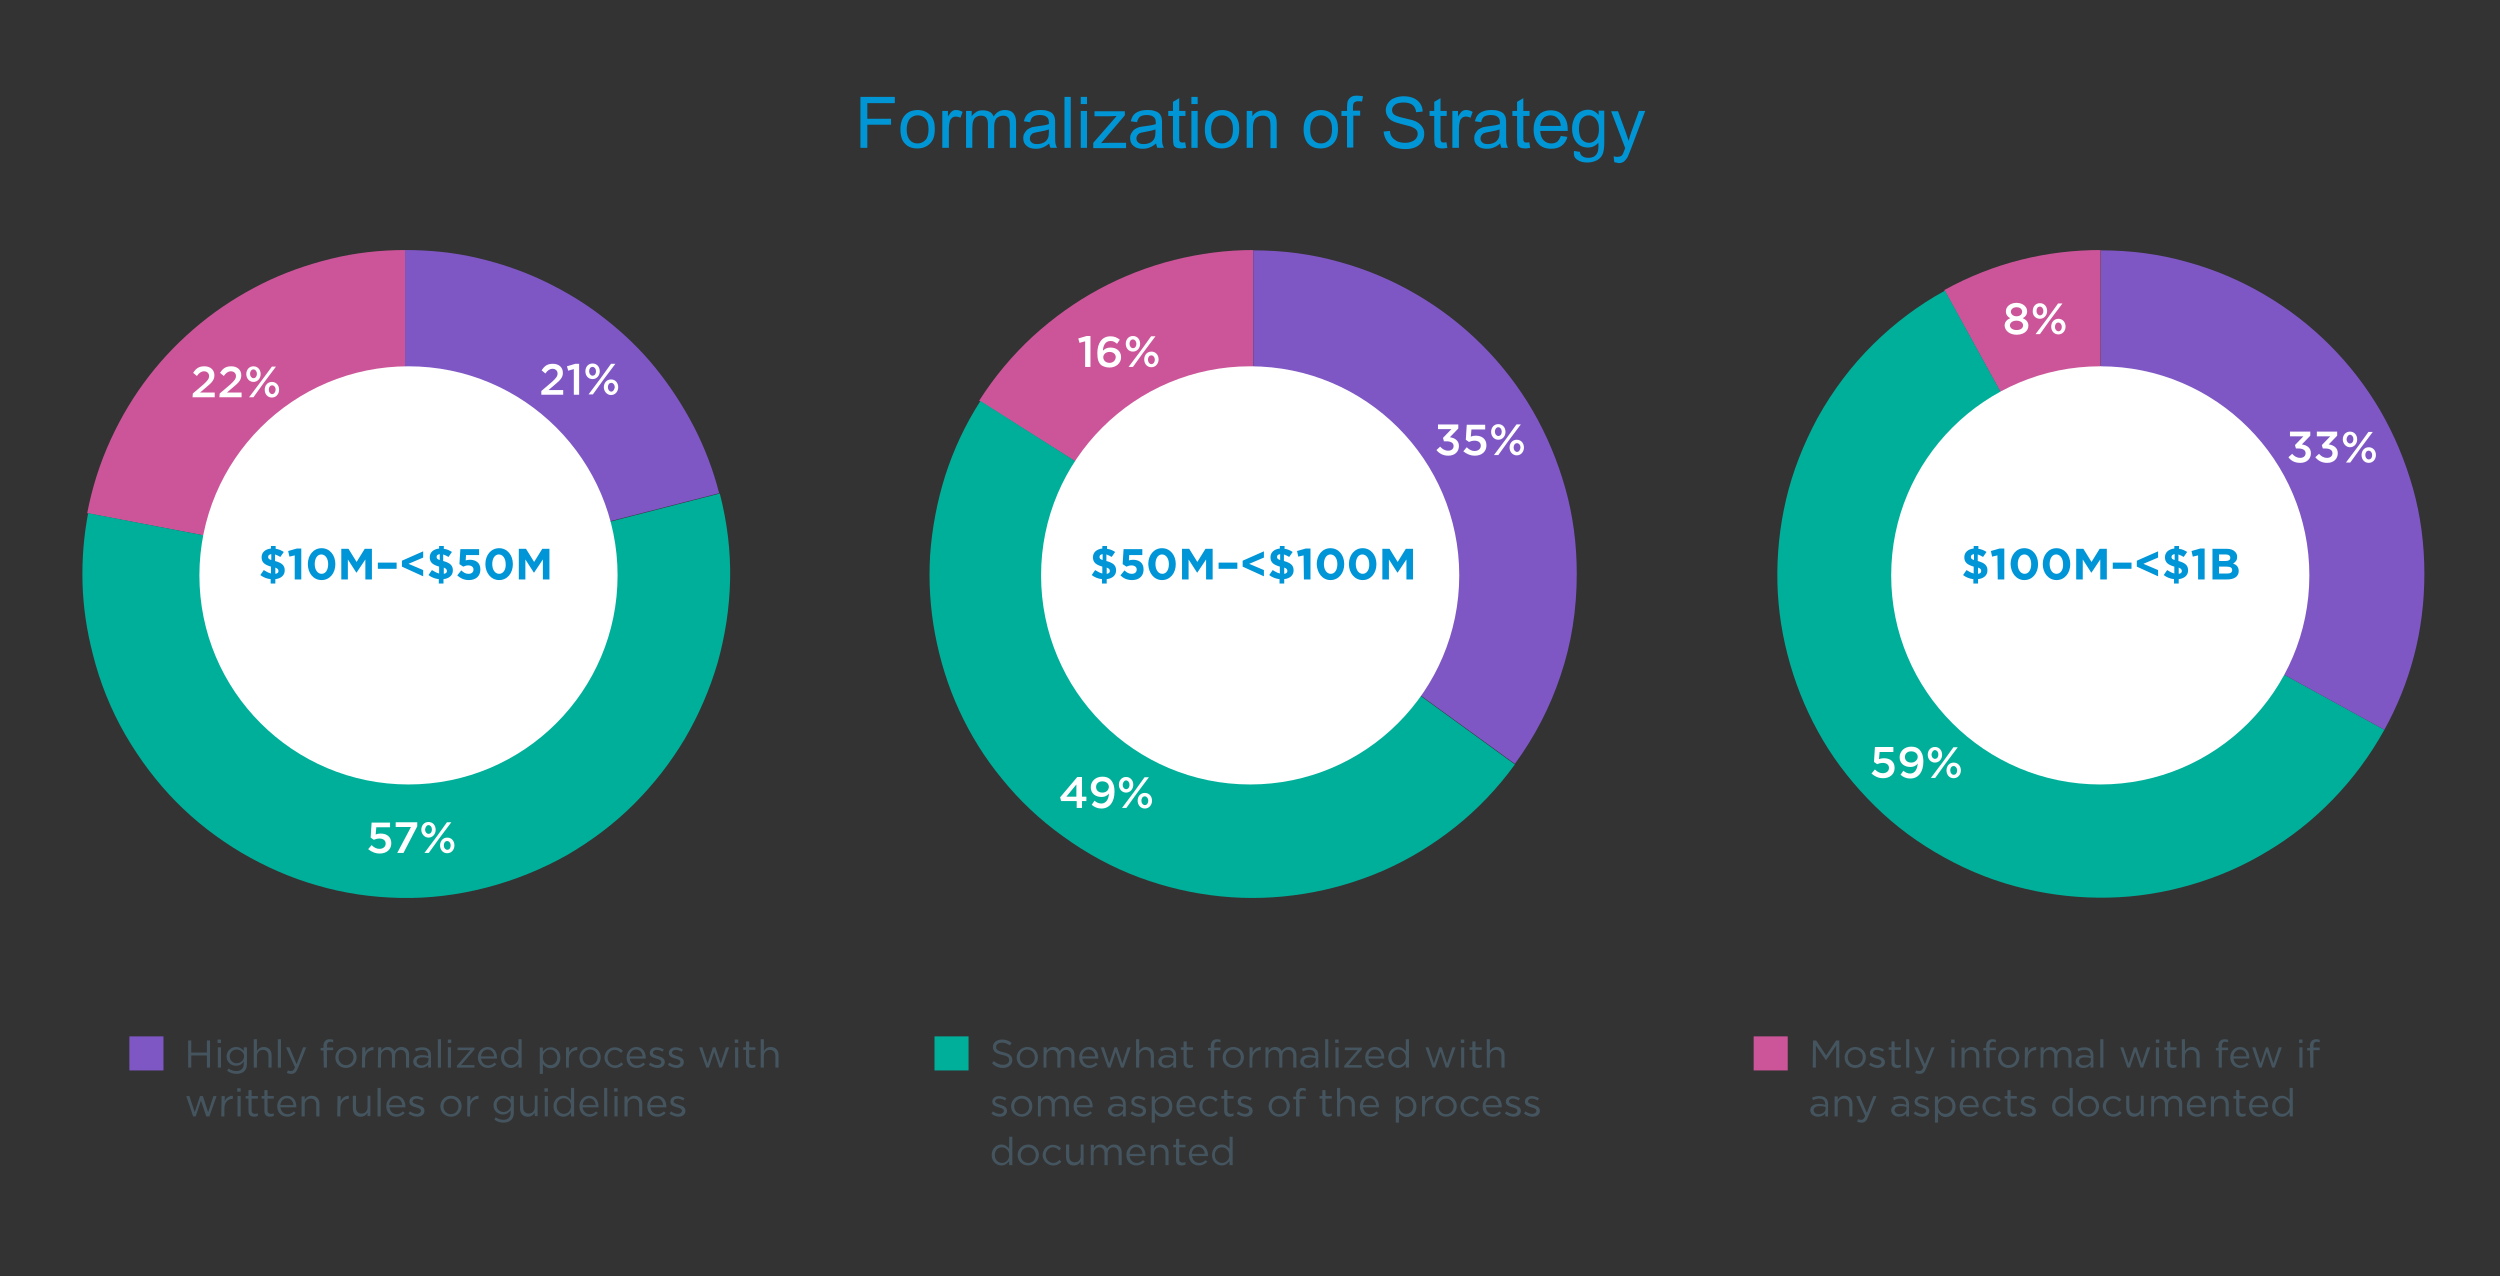 <?xml version="1.0" encoding="utf-8"?>
<!-- Generator: Adobe Illustrator 22.1.0, SVG Export Plug-In . SVG Version: 6.00 Build 0)  -->
<svg version="1.1" id="Layer_1" xmlns="http://www.w3.org/2000/svg" xmlns:xlink="http://www.w3.org/1999/xlink" x="0px" y="0px"
	 viewBox="0 0 799.9 408.3" style="enable-background:new 0 0 799.9 408.3;" xml:space="preserve">
<rect x="0" y="0" width="799.9" height="408.3" fill="#333333" stroke="none"/>
<style type="text/css">
	.st0{fill:#FFFFFF;}
	.st1{fill:#CC5599;}
	.st2{fill:#00AF9A;}
	.st3{fill:#7E57C5;}
	.st4{enable-background:new    ;}
	.st5{fill:#0096D6;}
	.st6{fill:#45555F;}
	.st7{fill:#0095D6;}
</style>
<g>
	<path class="st0" d="M65.9,201.2c1.6,5.6,3.8,10.9,6.7,15.8s6.3,9.4,10.3,13.4s8.5,7.5,13.4,10.3c4.9,2.9,10.2,5.1,15.8,6.7
		c5.6,1.6,11.5,2.4,17.6,2.4s12-0.8,17.6-2.4c5.7-1.6,10.9-3.8,15.9-6.7s9.4-6.3,13.5-10.3s7.5-8.5,10.4-13.4s5.1-10.2,6.7-15.8
		c1.6-5.6,2.4-11.5,2.4-17.6s-0.8-12-2.4-17.6c-1.6-5.7-3.8-10.9-6.7-15.9c-2.9-4.9-6.3-9.4-10.4-13.5c-4.1-4.1-8.6-7.5-13.5-10.4
		s-10.2-5.1-15.9-6.7s-11.5-2.4-17.6-2.4c-6.1,0-12,0.8-17.6,2.4s-10.9,3.8-15.8,6.7c-4.9,2.9-9.4,6.3-13.4,10.4s-7.5,8.6-10.3,13.5
		c-2.9,4.9-5.1,10.2-6.7,15.9s-2.4,11.5-2.4,17.6S64.4,195.6,65.9,201.2"/>
	<path class="st1" d="M129.7,183.6V80c-8.1,0-16.1,0.9-23.8,2.8s-15.1,4.5-22.1,8s-13.6,7.7-19.7,12.7c-6.1,5-11.6,10.6-16.4,16.8
		c-4.8,6.2-8.9,13-12.3,20.4s-5.9,15.2-7.5,23.5L129.7,183.6z"/>
	<path class="st2" d="M40.1,235.1c4.6,7.9,10,15.1,16.2,21.4s13.2,11.7,20.9,16.3c7.7,4.5,15.8,8.1,24.3,10.5
		c8.5,2.5,17.3,3.8,26.5,4c9.1,0.2,18.3-0.9,27.6-3.3c9.2-2.4,17.8-5.9,25.8-10.4c7.9-4.6,15.1-10,21.4-16.3
		c6.3-6.3,11.7-13.2,16.3-20.9c4.5-7.7,8-15.8,10.5-24.3c2.4-8.6,3.8-17.4,4-26.6c0.2-9.1-0.9-18.3-3.3-27.6l-100.4,25.8L28.2,164.2
		c-1.4,7.3-2,14.7-1.8,22.3c0.2,7.5,1.3,15.1,3.3,22.8C32,218.5,35.5,227.1,40.1,235.1"/>
	<path class="st3" d="M129.7,183.6l100.4-25.8c-1.9-7.4-4.6-14.5-8.1-21.3c-3.5-6.7-7.6-13-12.3-18.8s-10.1-11-16-15.6
		c-5.9-4.7-12.3-8.6-19.1-11.9s-14-5.8-21.6-7.6c-7.6-1.8-15.4-2.6-23.4-2.6v103.6H129.7z"/>
	<path class="st0" d="M337.1,201.2c1.6,5.6,3.8,10.9,6.7,15.8s6.3,9.4,10.3,13.4s8.5,7.5,13.4,10.3c4.9,2.9,10.2,5.1,15.8,6.7
		c5.6,1.6,11.5,2.4,17.6,2.4s12-0.8,17.6-2.4c5.7-1.6,10.9-3.8,15.9-6.7c4.9-2.9,9.4-6.3,13.5-10.3s7.5-8.5,10.4-13.4
		s5.1-10.2,6.7-15.8s2.4-11.5,2.4-17.6s-0.8-12-2.4-17.6c-1.6-5.7-3.8-10.9-6.7-15.9c-2.9-4.9-6.3-9.4-10.4-13.5s-8.6-7.5-13.5-10.4
		s-10.2-5.1-15.9-6.7c-5.7-1.6-11.5-2.4-17.6-2.4s-12,0.8-17.6,2.4s-10.9,3.8-15.8,6.7c-4.9,2.9-9.4,6.3-13.4,10.4
		s-7.5,8.6-10.3,13.5c-2.9,4.9-5.1,10.2-6.7,15.9s-2.4,11.5-2.4,17.6S335.5,195.6,337.1,201.2"/>
	<path class="st1" d="M400.9,183.6L401,80c-8.6,0-17,1.1-25.4,3.2c-8.3,2.1-16.3,5.2-23.9,9.3c-7.6,4.1-14.6,9.1-21.2,15.1
		c-6.5,6-12.3,12.9-17.2,20.6L400.9,183.6z"/>
	<path class="st2" d="M313.7,128.3c-4.9,7.6-8.6,15.6-11.3,24c-2.6,8.3-4.2,16.8-4.8,25.3c-0.5,8.5,0,17,1.6,25.4s4.1,16.5,7.7,24.3
		s8.1,15.1,13.7,21.9c5.5,6.8,12,13,19.4,18.3c7.7,5.6,15.8,10,24.4,13.2s17.3,5.2,26.2,6.1c8.9,0.9,17.7,0.6,26.5-0.8
		s17.3-3.9,25.4-7.4c8.2-3.6,15.8-8.2,23-13.9c7.2-5.7,13.6-12.4,19.2-20.1l-83.8-60.9L313.7,128.3z"/>
	<path class="st3" d="M400.9,183.6l83.8,60.8c6.3-8.6,11.2-18,14.6-28.2c3.5-10.3,5.2-21.1,5.2-32.6c0-9.5-1.2-18.7-3.7-27.5
		s-6-17.1-10.4-24.7c-4.5-7.7-9.9-14.7-16.2-21c-6.3-6.3-13.3-11.7-21-16.2s-15.9-8-24.7-10.4c-8.8-2.5-18-3.7-27.5-3.7v103.5H400.9
		z"/>
	<path class="st0" d="M608.3,201.2c1.6,5.6,3.8,10.9,6.7,15.8c2.9,4.9,6.3,9.4,10.3,13.4s8.5,7.5,13.4,10.3
		c4.9,2.9,10.2,5.1,15.8,6.7c5.6,1.6,11.5,2.4,17.6,2.4s12-0.8,17.6-2.4c5.7-1.6,10.9-3.8,15.9-6.7s9.4-6.3,13.5-10.3
		s7.5-8.5,10.4-13.4s5.1-10.2,6.7-15.8c1.6-5.6,2.4-11.5,2.4-17.6s-0.8-12-2.4-17.6c-1.6-5.7-3.8-10.9-6.7-15.9
		c-2.9-4.9-6.3-9.4-10.4-13.5c-4.1-4.1-8.6-7.5-13.5-10.4s-10.2-5.1-15.9-6.7s-11.5-2.4-17.6-2.4s-12,0.8-17.6,2.4
		s-10.9,3.8-15.8,6.7c-4.9,2.9-9.4,6.3-13.4,10.4s-7.5,8.6-10.3,13.5c-2.9,4.9-5.1,10.2-6.7,15.9c-1.6,5.7-2.4,11.5-2.4,17.6
		S606.7,195.6,608.3,201.2"/>
	<path class="st1" d="M672.1,183.6V80c-8.5,0-17,1-25.4,3.1s-16.6,5.3-24.6,9.7L672.1,183.6z"/>
	<path class="st2" d="M571.5,159.7c-2.1,8.9-3,17.8-2.8,26.7s1.6,17.6,4.1,26.2c2.5,8.6,6,16.7,10.5,24.3s10.1,14.6,16.6,21
		s13.9,11.9,22.3,16.5c8.3,4.6,16.9,7.9,25.9,10c8.9,2.1,17.8,3,26.7,2.8s17.6-1.6,26.2-4.1c8.6-2.5,16.7-6,24.3-10.6
		c7.6-4.5,14.7-10.1,21.1-16.7c6.4-6.6,11.9-14,16.5-22.3l-90.8-49.9L622.3,93c-8.4,4.6-16,10.3-22.9,17.1
		c-6.9,6.8-12.9,14.7-17.9,23.7C577,142.2,573.6,150.8,571.5,159.7"/>
	<path class="st3" d="M672.1,183.6l90.8,49.9c4.1-7.4,7.3-15.3,9.5-23.7s3.3-17.1,3.3-26.2c0-9.5-1.2-18.7-3.7-27.5
		s-6-17.1-10.4-24.7c-4.5-7.7-9.9-14.7-16.2-21s-13.3-11.7-21-16.2s-15.9-8-24.7-10.4c-8.8-2.5-18-3.7-27.5-3.7L672.1,183.6
		L672.1,183.6z"/>
	<path class="st0" d="M143.1,271.9c-0.6,0-1.1-0.6-1.1-1.4l0,0c0-0.8,0.4-1.4,1.1-1.4c0.6,0,1.1,0.6,1.1,1.4l0,0
		C144.2,271.3,143.8,271.9,143.1,271.9 M143.1,273c1.4,0,2.3-1.2,2.3-2.5l0,0c0-1.4-0.9-2.5-2.3-2.5c-1.4,0-2.3,1.1-2.3,2.5l0,0
		C140.8,271.9,141.7,273,143.1,273 M139.7,267.7l-3.9,5.2h1.4l3.3-4.6l3.9-5.2H143L139.7,267.7z M137.1,264c0.6,0,1.1,0.6,1.1,1.4
		l0,0c0,0.8-0.4,1.4-1.1,1.4c-0.6,0-1.1-0.6-1.1-1.4l0,0C136.1,264.7,136.5,264,137.1,264 M137.1,268c1.4,0,2.3-1.2,2.3-2.5l0,0
		c0-1.4-0.9-2.5-2.3-2.5s-2.3,1.1-2.3,2.5l0,0C134.8,266.8,135.8,268,137.1,268 M127.1,272.9h2l4.4-8.5v-1.3h-6.9v1.5h4.9
		L127.1,272.9z M121.5,273.1c2.2,0,3.7-1.3,3.7-3.3l0,0c0-2.1-1.5-3.1-3.4-3.1c-0.7,0-1.1,0.1-1.6,0.3l0.2-2.3h4.4v-1.5h-5.9
		l-0.3,4.8l1,0.7c0.5-0.2,1.1-0.4,1.8-0.4c1.2,0,2,0.6,2,1.6l0,0c0,1-0.8,1.7-2,1.7c-0.9,0-1.7-0.4-2.5-1.2l-1.1,1.3
		C118.8,272.5,120,273.1,121.5,273.1"/>
	<path class="st0" d="M366.3,257.6c-0.6,0-1.1-0.6-1.1-1.4l0,0c0-0.8,0.4-1.4,1.1-1.4c0.6,0,1.1,0.6,1.1,1.4l0,0
		C367.4,256.9,367,257.6,366.3,257.6 M366.3,258.7c1.4,0,2.3-1.2,2.3-2.5l0,0c0-1.4-0.9-2.5-2.3-2.5s-2.3,1.1-2.3,2.5l0,0
		C364,257.5,364.9,258.7,366.3,258.7 M362.9,253.3l-3.9,5.2h1.4l3.3-4.6l3.9-5.2h-1.4L362.9,253.3z M360.3,249.7
		c0.6,0,1.1,0.6,1.1,1.4l0,0c0,0.8-0.4,1.4-1.1,1.4c-0.6,0-1.1-0.6-1.1-1.4l0,0C359.3,250.3,359.7,249.7,360.3,249.7 M360.3,253.6
		c1.4,0,2.3-1.2,2.3-2.5l0,0c0-1.4-0.9-2.5-2.3-2.5s-2.3,1.1-2.3,2.5l0,0C358,252.5,359,253.6,360.3,253.6 M352.7,253.6
		c-1.2,0-2-0.7-2-1.8l0,0c0-1,0.7-1.8,2-1.8s2.1,0.8,2.1,1.8l0,0C354.7,252.8,354,253.6,352.7,253.6 M352.4,257.1
		c-0.8,0-1.5-0.3-2.2-0.9l-0.9,1.3c0.8,0.7,1.8,1.2,3.1,1.2c2.7,0,4.2-2.2,4.2-5.4l0,0c0-1.9-0.5-3-1.2-3.8c-0.7-0.7-1.5-1-2.7-1
		c-2.2,0-3.7,1.5-3.7,3.4l0,0c0,1.9,1.4,3.1,3.5,3.1c1,0,1.8-0.4,2.3-1.1C354.8,255.3,354.1,257.1,352.4,257.1 M341.2,254.9l3.2-3.9
		v3.9H341.2z M344.5,258.5h1.7v-2.2h1.4v-1.4h-1.4v-6.3h-1.5l-5.5,6.5l0.3,1.2h5V258.5z"/>
	<path class="st0" d="M485.4,144.6c-0.6,0-1.1-0.6-1.1-1.4l0,0c0-0.8,0.4-1.4,1.1-1.4c0.6,0,1.1,0.6,1.1,1.4l0,0
		C486.4,144,486,144.6,485.4,144.6 M485.3,145.7c1.4,0,2.3-1.2,2.3-2.5l0,0c0-1.4-0.9-2.5-2.3-2.5s-2.3,1.1-2.3,2.5l0,0
		C483,144.6,484,145.7,485.3,145.7 M481.9,140.4l-3.9,5.2h1.4l3.3-4.6l3.9-5.2h-1.4L481.9,140.4z M479.4,136.7
		c0.6,0,1.1,0.6,1.1,1.4l0,0c0,0.8-0.4,1.4-1.1,1.4c-0.6,0-1.1-0.6-1.1-1.4l0,0C478.3,137.4,478.7,136.7,479.4,136.7 M479.4,140.7
		c1.4,0,2.3-1.2,2.3-2.5l0,0c0-1.4-0.9-2.5-2.3-2.5s-2.3,1.1-2.3,2.5l0,0C477.1,139.5,478,140.7,479.4,140.7 M471.9,145.8
		c2.2,0,3.7-1.3,3.7-3.3l0,0c0-2.1-1.5-3.1-3.4-3.1c-0.7,0-1.1,0.1-1.6,0.3l0.2-2.3h4.4v-1.5h-5.9l-0.3,4.8l1,0.7
		c0.5-0.2,1.1-0.4,1.8-0.4c1.2,0,2,0.6,2,1.6l0,0c0,1-0.8,1.7-2,1.7c-0.9,0-1.7-0.4-2.5-1.2l-1.1,1.3
		C469.2,145.2,470.4,145.8,471.9,145.8 M463.4,145.8c2.1,0,3.4-1.3,3.4-3.1l0,0c0-1.8-1.4-2.6-2.9-2.8l2.7-2.8v-1.3h-6.5v1.5h4.3
		l-2.7,2.8l0.3,1.1h0.8c1.4,0,2.3,0.5,2.3,1.5l0,0c0,0.9-0.7,1.5-1.7,1.5c-1.1,0-1.9-0.5-2.6-1.3l-1.2,1.1
		C460.5,145.1,461.7,145.8,463.4,145.8"/>
	<path class="st0" d="M757.9,147c-0.6,0-1.1-0.6-1.1-1.4l0,0c0-0.8,0.4-1.4,1.1-1.4c0.6,0,1.1,0.6,1.1,1.4l0,0
		C759,146.4,758.6,147,757.9,147 M757.9,148.1c1.4,0,2.3-1.2,2.3-2.5l0,0c0-1.4-0.9-2.5-2.3-2.5c-1.4,0-2.3,1.1-2.3,2.5l0,0
		C755.6,147,756.5,148.1,757.9,148.1 M754.5,142.8l-3.9,5.2h1.4l3.3-4.6l3.9-5.2h-1.4L754.5,142.8z M751.9,139.1
		c0.6,0,1.1,0.6,1.1,1.4l0,0c0,0.8-0.4,1.4-1.1,1.4c-0.6,0-1.1-0.6-1.1-1.4l0,0C750.9,139.8,751.3,139.1,751.9,139.1 M751.9,143.1
		c1.4,0,2.3-1.2,2.3-2.5l0,0c0-1.4-0.9-2.5-2.3-2.5c-1.4,0-2.3,1.1-2.3,2.5l0,0C749.6,141.9,750.6,143.1,751.9,143.1 M744.6,148.1
		c2.1,0,3.4-1.3,3.4-3.1l0,0c0-1.8-1.4-2.6-2.9-2.8l2.7-2.8v-1.3h-6.5v1.5h4.3l-2.7,2.8l0.3,1.1h0.8c1.4,0,2.3,0.5,2.3,1.5l0,0
		c0,0.9-0.7,1.5-1.7,1.5c-1.1,0-1.9-0.5-2.6-1.3l-1.2,1.1C741.7,147.4,742.9,148.1,744.6,148.1 M736,148.1c2.1,0,3.4-1.3,3.4-3.1
		l0,0c0-1.8-1.4-2.6-2.9-2.8l2.7-2.8v-1.3h-6.5v1.5h4.3l-2.7,2.8l0.3,1.1h0.8c1.4,0,2.3,0.5,2.3,1.5l0,0c0,0.9-0.7,1.5-1.7,1.5
		c-1.1,0-1.9-0.5-2.6-1.3l-1.2,1.1C733,147.4,734.2,148.1,736,148.1"/>
	<path class="st0" d="M658.6,106c-0.6,0-1.1-0.6-1.1-1.4l0,0c0-0.8,0.4-1.4,1.1-1.4c0.6,0,1.1,0.6,1.1,1.4l0,0
		C659.7,105.3,659.3,106,658.6,106 M658.6,107c1.4,0,2.3-1.2,2.3-2.5l0,0c0-1.4-0.9-2.5-2.3-2.5c-1.4,0-2.3,1.1-2.3,2.5l0,0
		C656.3,105.9,657.2,107,658.6,107 M655.2,101.7l-3.9,5.2h1.4l3.3-4.6l3.9-5.2h-1.4L655.2,101.7z M652.7,98.1c0.6,0,1.1,0.6,1.1,1.4
		l0,0c0,0.8-0.4,1.4-1.1,1.4c-0.6,0-1.1-0.6-1.1-1.4l0,0C651.6,98.7,652,98.1,652.7,98.1 M652.7,102c1.4,0,2.3-1.2,2.3-2.5l0,0
		c0-1.4-0.9-2.5-2.3-2.5s-2.3,1.1-2.3,2.5l0,0C650.3,100.9,651.3,102,652.7,102 M645.2,105.6c-1.3,0-2.1-0.7-2.1-1.5l0,0
		c0-0.9,0.9-1.5,2.1-1.5c1.2,0,2.1,0.6,2.1,1.5l0,0C647.3,105,646.5,105.6,645.2,105.6 M645.2,101.2c-1,0-1.8-0.6-1.8-1.5l0,0
		c0-0.7,0.7-1.4,1.8-1.4s1.8,0.6,1.8,1.4l0,0C647,100.6,646.3,101.2,645.2,101.2 M645.2,107.1c2.2,0,3.8-1.1,3.8-2.9l0,0
		c0-1.2-0.7-1.9-1.8-2.4c0.8-0.4,1.4-1.1,1.4-2.2l0,0c0-1.5-1.4-2.7-3.4-2.7s-3.4,1.2-3.4,2.7l0,0c0,1.1,0.6,1.8,1.4,2.2
		c-1.1,0.5-1.8,1.2-1.8,2.4l0,0C641.5,105.9,643.1,107.1,645.2,107.1"/>
	<path class="st0" d="M87.1,126.1c-0.6,0-1.1-0.6-1.1-1.4l0,0c0-0.8,0.4-1.4,1.1-1.4c0.6,0,1.1,0.6,1.1,1.4l0,0
		C88.1,125.5,87.7,126.1,87.1,126.1 M87,127.2c1.4,0,2.3-1.2,2.3-2.5l0,0c0-1.4-0.9-2.5-2.3-2.5s-2.3,1.1-2.3,2.5l0,0
		C84.7,126.1,85.6,127.2,87,127.2 M83.6,121.9l-3.9,5.2h1.4l3.3-4.6l3.9-5.2H87L83.6,121.9z M81.1,118.2c0.6,0,1.1,0.6,1.1,1.4l0,0
		c0,0.8-0.4,1.4-1.1,1.4c-0.6,0-1.1-0.6-1.1-1.4l0,0C80,118.9,80.4,118.2,81.1,118.2 M81.1,122.2c1.4,0,2.3-1.2,2.3-2.5l0,0
		c0-1.4-0.9-2.5-2.3-2.5s-2.3,1.1-2.3,2.5l0,0C78.8,121,79.7,122.2,81.1,122.2 M70.2,127.1h7.1v-1.5h-4.7l2-1.7
		c1.7-1.4,2.6-2.3,2.6-3.8l0,0c0-1.8-1.3-2.9-3.2-2.9c-1.8,0-2.7,0.7-3.6,2.1l1.2,1c0.7-1,1.4-1.5,2.3-1.5s1.6,0.6,1.6,1.5
		s-0.5,1.5-1.8,2.7l-3.4,2.9L70.2,127.1L70.2,127.1z M61.6,127.1h7.1v-1.5H64l2-1.7c1.7-1.4,2.6-2.3,2.6-3.8l0,0
		c0-1.8-1.3-2.9-3.2-2.9c-1.8,0-2.7,0.7-3.6,2.1l1.2,1c0.7-1,1.4-1.5,2.3-1.5s1.6,0.6,1.6,1.5s-0.5,1.5-1.8,2.7l-3.4,2.9L61.6,127.1
		L61.6,127.1z"/>
	<path class="st0" d="M195.6,125.3c-0.6,0-1.1-0.6-1.1-1.4l0,0c0-0.8,0.4-1.4,1.1-1.4c0.6,0,1.1,0.6,1.1,1.4l0,0
		C196.6,124.6,196.2,125.3,195.6,125.3 M195.5,126.4c1.4,0,2.3-1.2,2.3-2.5l0,0c0-1.4-0.9-2.5-2.3-2.5c-1.4,0-2.3,1.1-2.3,2.5l0,0
		C193.2,125.2,194.2,126.4,195.5,126.4 M192.2,121l-3.9,5.2h1.4l3.3-4.6l3.9-5.2h-1.4L192.2,121z M189.6,117.4
		c0.6,0,1.1,0.6,1.1,1.4l0,0c0,0.8-0.4,1.4-1.1,1.4c-0.6,0-1.1-0.6-1.1-1.4l0,0C188.5,118,188.9,117.4,189.6,117.4 M189.6,121.3
		c1.4,0,2.3-1.2,2.3-2.5l0,0c0-1.4-0.9-2.5-2.3-2.5c-1.4,0-2.3,1.1-2.3,2.5l0,0C187.3,120.2,188.2,121.3,189.6,121.3 M183.6,126.3
		h1.7v-9.9h-1.2l-2.7,0.8l0.4,1.4l1.8-0.5V126.3z M173.1,126.3h7.1v-1.5h-4.7l2-1.7c1.7-1.4,2.6-2.3,2.6-3.8l0,0
		c0-1.8-1.3-2.9-3.2-2.9c-1.8,0-2.7,0.7-3.6,2.1l1.2,1c0.7-1,1.4-1.5,2.3-1.5s1.6,0.6,1.6,1.5s-0.5,1.5-1.8,2.7l-3.4,2.9v1.2H173.1z
		"/>
	<path class="st0" d="M368.4,116.5c-0.6,0-1.1-0.6-1.1-1.4l0,0c0-0.8,0.4-1.4,1.1-1.4c0.6,0,1.1,0.6,1.1,1.4l0,0
		C369.5,115.8,369.1,116.5,368.4,116.5 M368.4,117.5c1.4,0,2.3-1.2,2.3-2.5l0,0c0-1.4-0.9-2.5-2.3-2.5s-2.3,1.1-2.3,2.5l0,0
		C366.1,116.4,367,117.5,368.4,117.5 M365,112.2l-3.9,5.2h1.4l3.3-4.6l3.9-5.2h-1.4L365,112.2z M362.5,108.6c0.6,0,1.1,0.6,1.1,1.4
		l0,0c0,0.8-0.4,1.4-1.1,1.4c-0.6,0-1.1-0.6-1.1-1.4l0,0C361.4,109.2,361.8,108.6,362.5,108.6 M362.5,112.5c1.4,0,2.3-1.2,2.3-2.5
		l0,0c0-1.4-0.9-2.5-2.3-2.5s-2.3,1.1-2.3,2.5l0,0C360.2,111.4,361.1,112.5,362.5,112.5 M355,116.1c-1.2,0-2-0.8-2-1.8l0,0
		c0-0.9,0.8-1.7,2-1.7s2,0.7,2,1.7l0,0C356.9,115.3,356.2,116.1,355,116.1 M355,117.6c2.1,0,3.7-1.4,3.7-3.3l0,0
		c0-2-1.5-3.1-3.4-3.1c-1.1,0-1.8,0.4-2.4,1c0-1.3,0.6-3.1,2.4-3.1c0.9,0,1.4,0.3,2.1,0.9l0.9-1.3c-0.9-0.7-1.7-1.1-3-1.1
		c-2.8,0-4.2,2.3-4.2,5.4l0,0c0,2,0.4,3,1.2,3.8C352.9,117.2,353.8,117.6,355,117.6 M347.2,117.4h1.7v-9.9h-1.2l-2.7,0.8l0.4,1.4
		l1.8-0.5L347.2,117.4L347.2,117.4z"/>
	<path class="st0" d="M625.1,247.9c-0.6,0-1.1-0.6-1.1-1.4l0,0c0-0.8,0.4-1.4,1.1-1.4c0.6,0,1.1,0.6,1.1,1.4l0,0
		C626.2,247.3,625.8,247.9,625.1,247.9 M625.1,249c1.4,0,2.3-1.2,2.3-2.5l0,0c0-1.4-0.9-2.5-2.3-2.5c-1.4,0-2.3,1.1-2.3,2.5l0,0
		C622.8,247.9,623.7,249,625.1,249 M621.7,243.7l-3.9,5.2h1.4l3.3-4.6l3.9-5.2H625L621.7,243.7z M619.1,240c0.6,0,1.1,0.6,1.1,1.4
		l0,0c0,0.8-0.4,1.4-1.1,1.4c-0.6,0-1.1-0.6-1.1-1.4l0,0C618.1,240.7,618.5,240,619.1,240 M619.1,244c1.4,0,2.3-1.2,2.3-2.5l0,0
		c0-1.4-0.9-2.5-2.3-2.5c-1.4,0-2.3,1.1-2.3,2.5l0,0C616.8,242.8,617.7,244,619.1,244 M611.5,244c-1.2,0-2-0.7-2-1.8l0,0
		c0-1,0.7-1.8,2-1.8s2.1,0.8,2.1,1.8l0,0C613.5,243.2,612.7,244,611.5,244 M611.2,247.5c-0.8,0-1.5-0.3-2.2-0.9l-0.9,1.3
		c0.8,0.7,1.8,1.2,3.1,1.2c2.7,0,4.2-2.2,4.2-5.4l0,0c0-1.9-0.5-3-1.2-3.8c-0.7-0.7-1.5-1-2.7-1c-2.2,0-3.7,1.5-3.7,3.4l0,0
		c0,1.9,1.4,3.1,3.5,3.1c1,0,1.8-0.4,2.3-1.1C613.5,245.7,612.9,247.5,611.2,247.5 M602.5,249c2.2,0,3.7-1.3,3.7-3.3l0,0
		c0-2.1-1.5-3.1-3.4-3.1c-0.7,0-1.1,0.1-1.6,0.3l0.2-2.3h4.4V239h-5.9l-0.3,4.8l1,0.7c0.5-0.2,1.1-0.4,1.8-0.4c1.2,0,2,0.6,2,1.6
		l0,0c0,1-0.8,1.7-2,1.7c-0.9,0-1.7-0.4-2.5-1.2l-1.1,1.3C599.8,248.4,601,249,602.5,249"/>
</g>
<g class="st4">
	<path class="st5" d="M275.3,47.3V31h11V33h-8.8v5h7.6v1.9h-7.6v7.4H275.3z"/>
	<path class="st5" d="M288.1,41.4c0-2.2,0.6-3.8,1.8-4.9c1-0.9,2.3-1.3,3.7-1.3c1.6,0,2.9,0.5,4,1.6s1.5,2.5,1.5,4.4
		c0,1.5-0.2,2.7-0.7,3.6s-1.1,1.5-2,2c-0.9,0.5-1.8,0.7-2.9,0.7c-1.7,0-3-0.5-4-1.6C288.6,45,288.1,43.4,288.1,41.4z M290.1,41.4
		c0,1.5,0.3,2.6,1,3.4c0.7,0.8,1.5,1.1,2.5,1.1c1,0,1.8-0.4,2.5-1.1s1-1.9,1-3.5c0-1.5-0.3-2.6-1-3.3c-0.7-0.8-1.5-1.1-2.5-1.1
		c-1,0-1.8,0.4-2.5,1.1C290.5,38.8,290.1,39.9,290.1,41.4z"/>
	<path class="st5" d="M301.5,47.3V35.5h1.8v1.8c0.5-0.8,0.9-1.4,1.3-1.7c0.4-0.3,0.8-0.4,1.3-0.4c0.7,0,1.4,0.2,2.1,0.6l-0.7,1.9
		c-0.5-0.3-1-0.4-1.5-0.4c-0.4,0-0.8,0.1-1.2,0.4c-0.3,0.3-0.6,0.6-0.7,1.1c-0.2,0.7-0.3,1.5-0.3,2.3v6.2H301.5z"/>
	<path class="st5" d="M309.1,47.3V35.5h1.8v1.7c0.4-0.6,0.9-1,1.5-1.4s1.3-0.5,2.1-0.5c0.9,0,1.6,0.2,2.2,0.5s1,0.9,1.2,1.5
		c0.9-1.4,2.1-2.1,3.6-2.1c1.2,0,2.1,0.3,2.7,1s0.9,1.6,0.9,3v8.1h-2v-7.4c0-0.8-0.1-1.4-0.2-1.7c-0.1-0.4-0.4-0.6-0.7-0.9
		c-0.3-0.2-0.7-0.3-1.2-0.3c-0.8,0-1.5,0.3-2.1,0.8c-0.5,0.6-0.8,1.4-0.8,2.7v6.9h-2v-7.7c0-0.9-0.2-1.6-0.5-2S314.7,37,314,37
		c-0.6,0-1.1,0.1-1.6,0.4c-0.5,0.3-0.8,0.7-1,1.3c-0.2,0.6-0.3,1.4-0.3,2.5v6.1H309.1z"/>
	<path class="st5" d="M335.7,45.9c-0.7,0.6-1.5,1.1-2.1,1.3c-0.7,0.3-1.4,0.4-2.2,0.4c-1.3,0-2.3-0.3-3-1c-0.7-0.6-1-1.4-1-2.4
		c0-0.6,0.1-1.1,0.4-1.6c0.3-0.5,0.6-0.9,1-1.2c0.4-0.3,0.9-0.5,1.4-0.7c0.4-0.1,1-0.2,1.8-0.3c1.6-0.2,2.8-0.4,3.6-0.7
		c0-0.3,0-0.4,0-0.5c0-0.8-0.2-1.4-0.6-1.7c-0.5-0.5-1.3-0.7-2.3-0.7c-0.9,0-1.6,0.2-2.1,0.5s-0.8,0.9-1,1.8l-2-0.3
		c0.2-0.8,0.5-1.5,0.9-2c0.4-0.5,1-0.9,1.8-1.2s1.7-0.4,2.7-0.4c1,0,1.8,0.1,2.5,0.4c0.6,0.2,1.1,0.5,1.4,0.9
		c0.3,0.4,0.5,0.8,0.6,1.4c0.1,0.3,0.1,1,0.1,1.8v2.7c0,1.9,0,3,0.1,3.5c0.1,0.5,0.3,1,0.5,1.4h-2.1
		C335.9,46.9,335.8,46.4,335.7,45.9z M335.6,41.4c-0.7,0.3-1.8,0.5-3.3,0.8c-0.8,0.1-1.4,0.3-1.7,0.4c-0.3,0.1-0.6,0.4-0.8,0.7
		c-0.2,0.3-0.3,0.6-0.3,1c0,0.5,0.2,1,0.6,1.3c0.4,0.4,1,0.5,1.8,0.5c0.8,0,1.5-0.2,2.1-0.5c0.6-0.3,1-0.8,1.3-1.4
		c0.2-0.5,0.3-1.1,0.3-2V41.4z"/>
	<path class="st5" d="M340.6,47.3V31h2v16.3H340.6z"/>
	<path class="st5" d="M345.8,33.3V31h2v2.3H345.8z M345.8,47.3V35.5h2v11.8H345.8z"/>
	<path class="st5" d="M349.8,47.3v-1.6l7.5-8.6c-0.9,0-1.6,0.1-2.3,0.1h-4.8v-1.6h9.7v1.3l-6.4,7.5l-1.2,1.4
		c0.9-0.1,1.7-0.1,2.5-0.1h5.5v1.7H349.8z"/>
	<path class="st5" d="M369.9,45.9c-0.7,0.6-1.5,1.1-2.1,1.3c-0.7,0.3-1.4,0.4-2.2,0.4c-1.3,0-2.3-0.3-3-1c-0.7-0.6-1-1.4-1-2.4
		c0-0.6,0.1-1.1,0.4-1.6c0.3-0.5,0.6-0.9,1-1.2c0.4-0.3,0.9-0.5,1.4-0.7c0.4-0.1,1-0.2,1.8-0.3c1.6-0.2,2.8-0.4,3.6-0.7
		c0-0.3,0-0.4,0-0.5c0-0.8-0.2-1.4-0.6-1.7c-0.5-0.5-1.3-0.7-2.3-0.7c-0.9,0-1.6,0.2-2.1,0.5c-0.4,0.3-0.8,0.9-1,1.8l-2-0.3
		c0.2-0.8,0.5-1.5,0.9-2c0.4-0.5,1-0.9,1.8-1.2c0.8-0.3,1.7-0.4,2.7-0.4c1,0,1.8,0.1,2.5,0.4c0.6,0.2,1.1,0.5,1.4,0.9
		c0.3,0.4,0.5,0.8,0.6,1.4c0.1,0.3,0.1,1,0.1,1.8v2.7c0,1.9,0,3,0.1,3.5c0.1,0.5,0.3,1,0.5,1.4h-2.1C370.1,46.9,370,46.4,369.9,45.9
		z M369.7,41.4c-0.7,0.3-1.8,0.5-3.3,0.8c-0.8,0.1-1.4,0.3-1.7,0.4c-0.3,0.1-0.6,0.4-0.8,0.7c-0.2,0.3-0.3,0.6-0.3,1
		c0,0.5,0.2,1,0.6,1.3c0.4,0.4,1,0.5,1.8,0.5c0.8,0,1.5-0.2,2.1-0.5c0.6-0.3,1-0.8,1.3-1.4c0.2-0.5,0.3-1.1,0.3-2V41.4z"/>
	<path class="st5" d="M379.2,45.5l0.3,1.8c-0.6,0.1-1.1,0.2-1.5,0.2c-0.7,0-1.3-0.1-1.7-0.3c-0.4-0.2-0.7-0.5-0.8-0.9
		s-0.2-1.2-0.2-2.4v-6.8h-1.5v-1.6h1.5v-2.9l2-1.2v4.1h2v1.6h-2V44c0,0.6,0,0.9,0.1,1.1c0.1,0.2,0.2,0.3,0.3,0.4
		c0.2,0.1,0.4,0.1,0.7,0.1C378.6,45.6,378.9,45.6,379.2,45.5z"/>
	<path class="st5" d="M381.2,33.3V31h2v2.3H381.2z M381.2,47.3V35.5h2v11.8H381.2z"/>
	<path class="st5" d="M385.5,41.4c0-2.2,0.6-3.8,1.8-4.9c1-0.9,2.3-1.3,3.7-1.3c1.6,0,2.9,0.5,4,1.6s1.5,2.5,1.5,4.4
		c0,1.5-0.2,2.7-0.7,3.6s-1.1,1.5-2,2c-0.9,0.5-1.8,0.7-2.9,0.7c-1.7,0-3-0.5-4-1.6C386,45,385.5,43.4,385.5,41.4z M387.5,41.4
		c0,1.5,0.3,2.6,1,3.4c0.7,0.8,1.5,1.1,2.5,1.1c1,0,1.8-0.4,2.5-1.1s1-1.9,1-3.5c0-1.5-0.3-2.6-1-3.3c-0.7-0.8-1.5-1.1-2.5-1.1
		c-1,0-1.8,0.4-2.5,1.1C387.9,38.8,387.5,39.9,387.5,41.4z"/>
	<path class="st5" d="M398.9,47.3V35.5h1.8v1.7c0.9-1.3,2.1-1.9,3.8-1.9c0.7,0,1.4,0.1,2,0.4s1,0.6,1.3,1c0.3,0.4,0.5,0.9,0.6,1.5
		c0.1,0.4,0.1,1,0.1,1.9v7.3h-2v-7.2c0-0.8-0.1-1.4-0.2-1.8c-0.2-0.4-0.4-0.7-0.8-1S404.6,37,404,37c-0.9,0-1.6,0.3-2.2,0.8
		c-0.6,0.5-0.9,1.6-0.9,3.1v6.4H398.9z"/>
	<path class="st5" d="M417.1,41.4c0-2.2,0.6-3.8,1.8-4.9c1-0.9,2.3-1.3,3.7-1.3c1.6,0,2.9,0.5,4,1.6s1.5,2.5,1.5,4.4
		c0,1.5-0.2,2.7-0.7,3.6c-0.5,0.9-1.1,1.5-2,2c-0.9,0.5-1.8,0.7-2.9,0.7c-1.7,0-3-0.5-4-1.6C417.7,45,417.1,43.4,417.1,41.4z
		 M419.2,41.4c0,1.5,0.3,2.6,1,3.4c0.7,0.8,1.5,1.1,2.5,1.1c1,0,1.8-0.4,2.5-1.1c0.7-0.8,1-1.9,1-3.5c0-1.5-0.3-2.6-1-3.3
		s-1.5-1.1-2.5-1.1c-1,0-1.8,0.4-2.5,1.1C419.5,38.8,419.2,39.9,419.2,41.4z"/>
	<path class="st5" d="M431,47.3V37.1h-1.8v-1.6h1.8v-1.3c0-0.8,0.1-1.4,0.2-1.8c0.2-0.5,0.5-0.9,1-1.3s1.2-0.5,2-0.5
		c0.6,0,1.2,0.1,1.9,0.2l-0.3,1.7c-0.4-0.1-0.8-0.1-1.2-0.1c-0.6,0-1,0.1-1.3,0.4c-0.3,0.3-0.4,0.7-0.4,1.5v1.1h2.3v1.6H433v10.2
		H431z"/>
	<path class="st5" d="M442.7,42.1l2-0.2c0.1,0.8,0.3,1.5,0.7,2c0.4,0.5,0.9,0.9,1.6,1.3c0.7,0.3,1.6,0.5,2.5,0.5
		c0.8,0,1.5-0.1,2.2-0.4c0.6-0.2,1.1-0.6,1.4-1s0.5-0.9,0.5-1.4c0-0.5-0.1-1-0.4-1.3c-0.3-0.4-0.8-0.7-1.5-1
		c-0.4-0.2-1.4-0.4-2.9-0.8s-2.5-0.7-3.1-1c-0.8-0.4-1.4-0.9-1.7-1.5c-0.4-0.6-0.6-1.3-0.6-2c0-0.8,0.2-1.6,0.7-2.3
		c0.5-0.7,1.1-1.3,2-1.6c0.9-0.4,1.9-0.6,3-0.6c1.2,0,2.3,0.2,3.2,0.6c0.9,0.4,1.6,1,2.1,1.7c0.5,0.8,0.8,1.6,0.8,2.6l-2.1,0.2
		c-0.1-1-0.5-1.8-1.1-2.3c-0.6-0.5-1.6-0.8-2.8-0.8c-1.3,0-2.3,0.2-2.9,0.7c-0.6,0.5-0.9,1.1-0.9,1.7c0,0.6,0.2,1.1,0.6,1.4
		c0.4,0.4,1.5,0.8,3.3,1.2s3,0.7,3.6,1c0.9,0.4,1.6,1,2.1,1.7c0.5,0.7,0.7,1.4,0.7,2.3c0,0.9-0.2,1.7-0.7,2.5
		c-0.5,0.8-1.2,1.4-2.1,1.8c-0.9,0.4-2,0.6-3.1,0.6c-1.5,0-2.7-0.2-3.7-0.6c-1-0.4-1.8-1.1-2.3-1.9
		C443.1,44.2,442.8,43.2,442.7,42.1z"/>
	<path class="st5" d="M462.8,45.5l0.3,1.8c-0.6,0.1-1.1,0.2-1.5,0.2c-0.7,0-1.3-0.1-1.7-0.3c-0.4-0.2-0.7-0.5-0.8-0.9
		s-0.2-1.2-0.2-2.4v-6.8h-1.5v-1.6h1.5v-2.9l2-1.2v4.1h2v1.6h-2V44c0,0.6,0,0.9,0.1,1.1c0.1,0.2,0.2,0.3,0.3,0.4
		c0.2,0.1,0.4,0.1,0.7,0.1C462.1,45.6,462.4,45.6,462.8,45.5z"/>
	<path class="st5" d="M464.7,47.3V35.5h1.8v1.8c0.5-0.8,0.9-1.4,1.3-1.7c0.4-0.3,0.8-0.4,1.3-0.4c0.7,0,1.4,0.2,2.1,0.6l-0.7,1.9
		c-0.5-0.3-1-0.4-1.5-0.4c-0.4,0-0.8,0.1-1.2,0.4c-0.3,0.3-0.6,0.6-0.7,1.1c-0.2,0.7-0.3,1.5-0.3,2.3v6.2H464.7z"/>
	<path class="st5" d="M480,45.9c-0.7,0.6-1.5,1.1-2.1,1.3c-0.7,0.3-1.4,0.4-2.2,0.4c-1.3,0-2.3-0.3-3-1c-0.7-0.6-1-1.4-1-2.4
		c0-0.6,0.1-1.1,0.4-1.6c0.3-0.5,0.6-0.9,1-1.2c0.4-0.3,0.9-0.5,1.4-0.7c0.4-0.1,1-0.2,1.8-0.3c1.6-0.2,2.8-0.4,3.6-0.7
		c0-0.3,0-0.4,0-0.5c0-0.8-0.2-1.4-0.6-1.7c-0.5-0.5-1.3-0.7-2.3-0.7c-0.9,0-1.6,0.2-2.1,0.5s-0.8,0.9-1,1.8l-2-0.3
		c0.2-0.8,0.5-1.5,0.9-2c0.4-0.5,1-0.9,1.8-1.2s1.7-0.4,2.7-0.4c1,0,1.8,0.1,2.5,0.4c0.6,0.2,1.1,0.5,1.4,0.9
		c0.3,0.4,0.5,0.8,0.6,1.4c0.1,0.3,0.1,1,0.1,1.8v2.7c0,1.9,0,3,0.1,3.5c0.1,0.5,0.3,1,0.5,1.4h-2.1C480.2,46.9,480.1,46.4,480,45.9
		z M479.8,41.4c-0.7,0.3-1.8,0.5-3.3,0.8c-0.8,0.1-1.4,0.3-1.7,0.4c-0.3,0.1-0.6,0.4-0.8,0.7c-0.2,0.3-0.3,0.6-0.3,1
		c0,0.5,0.2,1,0.6,1.3c0.4,0.4,1,0.5,1.8,0.5c0.8,0,1.5-0.2,2.1-0.5c0.6-0.3,1-0.8,1.3-1.4c0.2-0.5,0.3-1.1,0.3-2V41.4z"/>
	<path class="st5" d="M489.3,45.5l0.3,1.8c-0.6,0.1-1.1,0.2-1.5,0.2c-0.7,0-1.3-0.1-1.7-0.3c-0.4-0.2-0.7-0.5-0.8-0.9
		s-0.2-1.2-0.2-2.4v-6.8h-1.5v-1.6h1.5v-2.9l2-1.2v4.1h2v1.6h-2V44c0,0.6,0,0.9,0.1,1.1c0.1,0.2,0.2,0.3,0.3,0.4s0.4,0.1,0.7,0.1
		C488.7,45.6,489,45.6,489.3,45.5z"/>
	<path class="st5" d="M499.4,43.5l2.1,0.3c-0.3,1.2-0.9,2.1-1.8,2.8s-2,1-3.4,1c-1.7,0-3.1-0.5-4.1-1.6s-1.5-2.6-1.5-4.5
		c0-2,0.5-3.5,1.5-4.6s2.3-1.6,4-1.6c1.6,0,2.9,0.5,3.9,1.6c1,1.1,1.5,2.6,1.5,4.5c0,0.1,0,0.3,0,0.5h-8.8c0.1,1.3,0.4,2.3,1.1,3
		c0.7,0.7,1.5,1,2.5,1c0.7,0,1.4-0.2,1.9-0.6C498.6,45,499.1,44.4,499.4,43.5z M492.8,40.3h6.6c-0.1-1-0.3-1.7-0.8-2.2
		c-0.6-0.8-1.5-1.2-2.5-1.2c-0.9,0-1.7,0.3-2.3,0.9C493.2,38.5,492.9,39.3,492.8,40.3z"/>
	<path class="st5" d="M503.6,48.3l1.9,0.3c0.1,0.6,0.3,1,0.7,1.3c0.5,0.4,1.2,0.6,2,0.6c0.9,0,1.6-0.2,2.1-0.6
		c0.5-0.4,0.8-0.9,1-1.6c0.1-0.4,0.2-1.3,0.1-2.6c-0.9,1-2,1.5-3.3,1.5c-1.6,0-2.9-0.6-3.8-1.8c-0.9-1.2-1.3-2.6-1.3-4.2
		c0-1.1,0.2-2.2,0.6-3.1c0.4-1,1-1.7,1.8-2.2s1.7-0.8,2.7-0.8c1.4,0,2.5,0.6,3.4,1.7v-1.4h1.8v10.2c0,1.8-0.2,3.1-0.6,3.9
		c-0.4,0.8-1,1.4-1.8,1.8c-0.8,0.4-1.8,0.7-3,0.7c-1.4,0-2.5-0.3-3.4-1S503.5,49.6,503.6,48.3z M505.2,41.2c0,1.5,0.3,2.7,0.9,3.4
		s1.4,1.1,2.3,1.1c0.9,0,1.7-0.4,2.3-1.1c0.6-0.7,0.9-1.8,0.9-3.3c0-1.4-0.3-2.5-1-3.3c-0.6-0.7-1.4-1.1-2.3-1.1
		c-0.9,0-1.6,0.4-2.3,1.1C505.5,38.7,505.2,39.8,505.2,41.2z"/>
	<path class="st5" d="M516.5,51.9l-0.2-1.9c0.4,0.1,0.8,0.2,1.1,0.2c0.4,0,0.8-0.1,1.1-0.2c0.3-0.1,0.5-0.4,0.7-0.6
		c0.1-0.2,0.3-0.7,0.6-1.5c0-0.1,0.1-0.3,0.2-0.5l-4.5-11.8h2.2l2.5,6.8c0.3,0.9,0.6,1.8,0.9,2.7c0.2-0.9,0.5-1.8,0.8-2.7l2.5-6.9h2
		l-4.5,12c-0.5,1.3-0.9,2.2-1.1,2.7c-0.4,0.7-0.8,1.1-1.2,1.5c-0.5,0.3-1,0.5-1.6,0.5C517.4,52.1,517,52,516.5,51.9z"/>
</g>
<g>
	<path class="st6" d="M217,357.3c1.3,0,2.3-0.7,2.3-1.9l0,0c0-1.2-1.1-1.6-2.1-1.9c-0.9-0.3-1.7-0.5-1.7-1.1l0,0
		c0-0.5,0.5-0.9,1.2-0.9c0.6,0,1.3,0.2,1.9,0.6l0.4-0.7c-0.7-0.4-1.5-0.7-2.3-0.7c-1.3,0-2.2,0.7-2.2,1.8l0,0c0,1.2,1.1,1.5,2.1,1.8
		c0.8,0.2,1.6,0.5,1.6,1.1l0,0c0,0.6-0.6,1-1.3,1c-0.8,0-1.5-0.3-2.2-0.8l-0.5,0.7C215,356.9,216.1,357.3,217,357.3 M208,353.6
		c0.1-1.3,1-2.2,2.1-2.2c1.3,0,2,1,2.1,2.2H208z M210.3,357.3c1.2,0,2-0.5,2.7-1.2l-0.6-0.5c-0.5,0.5-1.1,0.9-2,0.9
		c-1.1,0-2.1-0.8-2.3-2.2h5.1c0-0.1,0-0.2,0-0.3c0-1.9-1.1-3.4-3-3.4c-1.8,0-3.1,1.5-3.1,3.4l0,0C207.1,356,208.5,357.3,210.3,357.3
		 M199.8,357.2h1v-3.7c0-1.2,0.8-2,1.9-2c1.1,0,1.8,0.7,1.8,1.9v3.8h1v-4c0-1.5-0.9-2.6-2.5-2.6c-1.1,0-1.8,0.6-2.2,1.3v-1.1h-1
		V357.2z M196.6,357.2h1v-6.5h-1V357.2z M196.5,349.3h1.1v-1.1h-1.1V349.3z M193.3,357.2h1v-9.1h-1V357.2z M186.4,353.6
		c0.1-1.3,1-2.2,2.1-2.2c1.3,0,2,1,2.1,2.2H186.4z M188.6,357.3c1.2,0,2-0.5,2.7-1.2l-0.6-0.5c-0.5,0.5-1.1,0.9-2,0.9
		c-1.1,0-2.1-0.8-2.3-2.2h5.1c0-0.1,0-0.2,0-0.3c0-1.9-1.1-3.4-3-3.4c-1.8,0-3.1,1.5-3.1,3.4l0,0C185.4,356,186.8,357.3,188.6,357.3
		 M180.4,356.4c-1.2,0-2.3-1-2.3-2.5l0,0c0-1.6,1-2.5,2.3-2.5c1.2,0,2.3,1,2.3,2.5l0,0C182.7,355.4,181.6,356.4,180.4,356.4
		 M180.2,357.3c1.2,0,2-0.7,2.5-1.4v1.3h1v-9.1h-1v3.9c-0.5-0.7-1.3-1.4-2.5-1.4c-1.5,0-3.1,1.2-3.1,3.4l0,0
		C177.1,356.1,178.7,357.3,180.2,357.3 M174.3,357.2h1v-6.5h-1V357.2z M174.2,349.3h1.1v-1.1h-1.1V349.3z M168.9,357.3
		c1.1,0,1.8-0.6,2.2-1.3v1.1h0.9v-6.5h-0.9v3.7c0,1.2-0.8,2-1.9,2c-1.1,0-1.8-0.7-1.8-1.9v-3.8h-1v4
		C166.4,356.3,167.3,357.3,168.9,357.3 M161.1,355.8c-1.2,0-2.2-0.9-2.2-2.2l0,0c0-1.3,1-2.2,2.2-2.2s2.4,0.9,2.4,2.2l0,0
		C163.4,354.9,162.3,355.8,161.1,355.8 M161.1,359.2c1,0,1.9-0.3,2.5-0.9c0.5-0.5,0.8-1.3,0.8-2.3v-5.3h-1v1.2
		c-0.5-0.7-1.3-1.3-2.5-1.3c-1.5,0-3,1.2-3,3l0,0c0,1.9,1.5,3,3,3c1.2,0,2-0.6,2.5-1.4v0.8c0,1.5-0.9,2.3-2.3,2.3
		c-0.9,0-1.8-0.3-2.5-0.8l-0.4,0.7C159,358.9,160,359.2,161.1,359.2 M149.4,357.2h1v-2.6c0-1.9,1.1-3,2.6-3h0.1v-1
		c-1.2,0-2.2,0.7-2.6,1.8v-1.7h-1v6.5H149.4z M144.3,356.5c-1.4,0-2.4-1.1-2.4-2.5l0,0c0-1.4,1-2.5,2.4-2.5s2.4,1.1,2.4,2.5l0,0
		C146.7,355.3,145.7,356.5,144.3,356.5 M144.3,357.3c1.9,0,3.4-1.5,3.4-3.4l0,0c0-1.8-1.4-3.3-3.4-3.3s-3.4,1.5-3.4,3.4l0,0
		C140.9,355.8,142.3,357.3,144.3,357.3 M133.5,357.3c1.3,0,2.3-0.7,2.3-1.9l0,0c0-1.2-1.1-1.6-2.1-1.9c-0.9-0.3-1.7-0.5-1.7-1.1l0,0
		c0-0.5,0.5-0.9,1.2-0.9c0.6,0,1.3,0.2,1.9,0.6l0.4-0.7c-0.7-0.4-1.5-0.7-2.3-0.7c-1.3,0-2.2,0.7-2.2,1.8l0,0c0,1.2,1.1,1.5,2.1,1.8
		c0.8,0.2,1.6,0.5,1.6,1.1l0,0c0,0.6-0.6,1-1.3,1c-0.8,0-1.5-0.3-2.2-0.8l-0.5,0.7C131.6,356.9,132.6,357.3,133.5,357.3
		 M124.5,353.6c0.1-1.3,1-2.2,2.1-2.2c1.3,0,2,1,2.1,2.2H124.5z M126.8,357.3c1.2,0,2-0.5,2.7-1.2l-0.6-0.5c-0.5,0.5-1.1,0.9-2,0.9
		c-1.1,0-2.1-0.8-2.3-2.2h5.1c0-0.1,0-0.2,0-0.3c0-1.9-1.1-3.4-3-3.4c-1.8,0-3.1,1.5-3.1,3.4l0,0C123.6,356,125,357.3,126.8,357.3
		 M120.8,357.2h1v-9.1h-1V357.2z M115.4,357.3c1.1,0,1.8-0.6,2.2-1.3v1.1h0.9v-6.5h-0.9v3.7c0,1.2-0.8,2-1.9,2s-1.8-0.7-1.8-1.9
		v-3.8h-1v4C112.9,356.3,113.8,357.3,115.4,357.3 M107.9,357.2h1v-2.6c0-1.9,1.1-3,2.6-3h0.1v-1c-1.2,0-2.2,0.7-2.6,1.8v-1.7h-1
		L107.9,357.2L107.9,357.2z M96.5,357.2h1v-3.7c0-1.2,0.8-2,1.9-2s1.8,0.7,1.8,1.9v3.8h1v-4c0-1.5-0.9-2.6-2.5-2.6
		c-1.1,0-1.8,0.6-2.2,1.3v-1.1h-1C96.5,350.8,96.5,357.2,96.5,357.2z M89.7,353.6c0.1-1.3,1-2.2,2.1-2.2c1.3,0,2,1,2.1,2.2H89.7z
		 M91.9,357.3c1.2,0,2-0.5,2.7-1.2l-0.6-0.5c-0.5,0.5-1.1,0.9-2,0.9c-1.1,0-2.1-0.8-2.3-2.2h5.1c0-0.1,0-0.2,0-0.3
		c0-1.9-1.1-3.4-3-3.4c-1.8,0-3.1,1.5-3.1,3.4l0,0C88.7,356,90.1,357.3,91.9,357.3 M86.4,357.3c0.5,0,0.8-0.1,1.2-0.3v-0.8
		c-0.3,0.2-0.6,0.2-0.9,0.2c-0.6,0-1.1-0.3-1.1-1.1v-3.8h2v-0.8h-2v-1.9h-1v1.9h-0.9v0.8h0.9v3.9C84.6,356.8,85.4,357.3,86.4,357.3
		 M81.3,357.3c0.5,0,0.8-0.1,1.2-0.3v-0.8c-0.3,0.2-0.6,0.2-0.9,0.2c-0.6,0-1.1-0.3-1.1-1.1v-3.8h2v-0.8h-2v-1.9h-1v1.9h-0.9v0.8
		h0.9v3.9C79.5,356.8,80.3,357.3,81.3,357.3 M76,357.2h1v-6.5h-1V357.2z M75.9,349.3H77v-1.1h-1.1V349.3z M70.8,357.2h1v-2.6
		c0-1.9,1.1-3,2.6-3h0.1v-1c-1.2,0-2.2,0.7-2.6,1.8v-1.7h-1L70.8,357.2L70.8,357.2z M61.8,357.2h0.8l1.7-5.1l1.7,5.1h1l2.3-6.5h-1
		l-1.7,5.2l-1.7-5.2H64l-1.7,5.2l-1.7-5.2h-1L61.8,357.2z"/>
	<path class="st6" d="M243.4,341.6h1v-3.7c0-1.2,0.8-2,1.9-2c1.1,0,1.8,0.7,1.8,1.9v3.8h1v-4c0-1.5-0.9-2.6-2.5-2.6
		c-1.1,0-1.8,0.6-2.2,1.3v-3.8h-1V341.6z M240.5,341.7c0.5,0,0.8-0.1,1.2-0.3v-0.8c-0.3,0.2-0.6,0.2-0.9,0.2c-0.6,0-1.1-0.3-1.1-1.1
		v-3.8h2v-0.8h-2v-1.9h-1v1.9h-0.9v0.8h0.9v3.9C238.7,341.2,239.5,341.7,240.5,341.7 M235.2,341.6h1v-6.5h-1V341.6z M235.1,333.7
		h1.1v-1.1h-1.1V333.7z M226,341.6h0.8l1.7-5.1l1.7,5.1h0.8l2.3-6.5h-1l-1.7,5.2l-1.7-5.2h-0.8l-1.7,5.2l-1.7-5.2h-1L226,341.6z
		 M216.5,341.7c1.3,0,2.3-0.7,2.3-1.9l0,0c0-1.2-1.1-1.6-2.1-1.9c-0.9-0.3-1.7-0.5-1.7-1.1l0,0c0-0.5,0.5-0.9,1.2-0.9
		c0.6,0,1.3,0.2,1.9,0.6l0.4-0.7c-0.7-0.4-1.5-0.7-2.3-0.7c-1.3,0-2.2,0.7-2.2,1.8l0,0c0,1.2,1.1,1.5,2.1,1.8
		c0.8,0.2,1.6,0.5,1.6,1.1l0,0c0,0.6-0.6,1-1.3,1c-0.8,0-1.5-0.3-2.2-0.8l-0.5,0.7C214.5,341.3,215.5,341.7,216.5,341.7
		 M210.4,341.7c1.3,0,2.3-0.7,2.3-1.9l0,0c0-1.2-1.1-1.6-2.1-1.9c-0.9-0.3-1.7-0.5-1.7-1.1l0,0c0-0.5,0.5-0.9,1.2-0.9
		c0.6,0,1.3,0.2,1.9,0.6l0.4-0.7c-0.7-0.4-1.5-0.7-2.3-0.7c-1.3,0-2.2,0.7-2.2,1.8l0,0c0,1.2,1.1,1.5,2.1,1.8
		c0.8,0.2,1.6,0.5,1.6,1.1l0,0c0,0.6-0.6,1-1.3,1c-0.8,0-1.5-0.3-2.2-0.8l-0.5,0.7C208.4,341.3,209.5,341.7,210.4,341.7 M201.4,338
		c0.1-1.3,1-2.2,2.1-2.2c1.3,0,2,1,2.1,2.2H201.4z M203.7,341.7c1.2,0,2-0.5,2.7-1.2l-0.6-0.5c-0.5,0.5-1.1,0.9-2,0.9
		c-1.1,0-2.1-0.8-2.3-2.2h5.1c0-0.1,0-0.2,0-0.3c0-1.9-1.1-3.4-3-3.4c-1.8,0-3.1,1.5-3.1,3.4l0,0
		C200.4,340.3,201.9,341.7,203.7,341.7 M196.8,341.7c1.2,0,2-0.5,2.6-1.2l-0.6-0.6c-0.5,0.5-1.1,1-2,1c-1.3,0-2.4-1.1-2.4-2.5l0,0
		c0-1.4,1-2.5,2.3-2.5c0.9,0,1.4,0.4,2,1l0.6-0.7c-0.6-0.6-1.4-1.1-2.6-1.1c-1.9,0-3.3,1.5-3.3,3.4l0,0
		C193.5,340.2,194.9,341.7,196.8,341.7 M188.8,340.8c-1.4,0-2.4-1.1-2.4-2.5l0,0c0-1.4,1-2.5,2.4-2.5s2.4,1.1,2.4,2.5l0,0
		C191.2,339.7,190.2,340.8,188.8,340.8 M188.8,341.7c2,0,3.4-1.5,3.4-3.4l0,0c0-1.8-1.4-3.3-3.4-3.3c-1.9,0-3.4,1.5-3.4,3.4l0,0
		C185.4,340.2,186.8,341.7,188.8,341.7 M181,341.6h1V339c0-1.9,1.1-3,2.6-3h0.1v-1c-1.2,0-2.2,0.7-2.6,1.8v-1.7h-1v6.5H181z
		 M176,340.8c-1.2,0-2.3-1-2.3-2.5l0,0c0-1.5,1.1-2.5,2.3-2.5s2.3,1,2.3,2.5l0,0C178.3,339.9,177.3,340.8,176,340.8 M172.7,343.6h1
		v-3.2c0.5,0.7,1.3,1.4,2.5,1.4c1.6,0,3.1-1.2,3.1-3.4l0,0c0-2.1-1.5-3.3-3.1-3.3c-1.2,0-1.9,0.7-2.5,1.4v-1.3h-1V343.6z
		 M163.6,340.8c-1.2,0-2.3-1-2.3-2.5l0,0c0-1.6,1-2.5,2.3-2.5c1.2,0,2.3,1,2.3,2.5l0,0C165.9,339.8,164.8,340.8,163.6,340.8
		 M163.4,341.7c1.2,0,2-0.7,2.5-1.4v1.3h1v-9.1h-1v3.9c-0.5-0.7-1.3-1.4-2.5-1.4c-1.5,0-3.1,1.2-3.1,3.4l0,0
		C160.3,340.5,161.9,341.7,163.4,341.7 M153.9,338c0.1-1.3,1-2.2,2.1-2.2c1.3,0,2,1,2.1,2.2H153.9z M156.1,341.7
		c1.2,0,2-0.5,2.7-1.2l-0.6-0.5c-0.5,0.5-1.1,0.9-2,0.9c-1.2,0-2.1-0.8-2.3-2.2h5.1c0-0.1,0-0.2,0-0.3c0-1.9-1.1-3.4-3-3.4
		c-1.8,0-3.1,1.5-3.1,3.4l0,0C152.9,340.3,154.4,341.7,156.1,341.7 M146.2,341.6h5.6v-0.8h-4.3l4.3-5v-0.6h-5.4v0.8h4.1l-4.3,5
		L146.2,341.6L146.2,341.6z M143.3,341.6h1v-6.5h-1V341.6z M143.3,333.7h1.1v-1.1h-1.1V333.7z M140.1,341.6h1v-9.1h-1V341.6z
		 M134.9,340.9c-0.9,0-1.6-0.5-1.6-1.3l0,0c0-0.8,0.7-1.3,1.9-1.3c0.8,0,1.4,0.1,1.9,0.3v0.6C137,340.2,136,340.9,134.9,340.9
		 M134.7,341.7c1.1,0,1.9-0.5,2.3-1.1v1h0.9v-3.9c0-0.8-0.2-1.5-0.7-1.9c-0.5-0.5-1.2-0.7-2.1-0.7c-0.9,0-1.6,0.2-2.3,0.5l0.3,0.8
		c0.6-0.3,1.2-0.5,2-0.5c1.2,0,1.9,0.6,1.9,1.8v0.2c-0.6-0.2-1.2-0.3-2-0.3c-1.6,0-2.8,0.7-2.8,2.1l0,0
		C132.3,341,133.5,341.7,134.7,341.7 M120.9,341.6h1v-3.7c0-1.2,0.8-2,1.8-2s1.7,0.7,1.7,1.9v3.8h1v-3.7c0-1.3,0.8-2,1.8-2
		c1,0,1.7,0.7,1.7,1.9v3.8h1v-4c0-1.6-0.9-2.6-2.4-2.6c-1.1,0-1.8,0.6-2.3,1.3c-0.3-0.7-1-1.3-2.1-1.3s-1.7,0.6-2.1,1.2v-1.1h-1
		L120.9,341.6L120.9,341.6z M115.8,341.6h1V339c0-1.9,1.1-3,2.6-3h0.1v-1c-1.2,0-2.2,0.7-2.6,1.8v-1.7h-1L115.8,341.6L115.8,341.6z
		 M110.7,340.8c-1.4,0-2.4-1.1-2.4-2.5l0,0c0-1.4,1-2.5,2.4-2.5s2.4,1.1,2.4,2.5l0,0C113.1,339.7,112.1,340.8,110.7,340.8
		 M110.7,341.7c1.9,0,3.4-1.5,3.4-3.4l0,0c0-1.8-1.4-3.3-3.4-3.3s-3.4,1.5-3.4,3.4l0,0C107.3,340.2,108.7,341.7,110.7,341.7
		 M103.6,341.6h1V336h2v-0.8h-2v-0.5c0-0.9,0.4-1.4,1.1-1.4c0.3,0,0.6,0.1,0.9,0.2v-0.8c-0.3-0.1-0.6-0.2-1.1-0.2
		c-0.6,0-1.1,0.2-1.4,0.5c-0.4,0.4-0.6,0.9-0.6,1.7v0.6h-0.9v0.8h0.9L103.6,341.6L103.6,341.6z M94.9,340.5l-2.3-5.4h-1.1l2.9,6.4
		c-0.4,0.9-0.7,1.2-1.3,1.2c-0.4,0-0.7-0.1-1-0.2l-0.3,0.8c0.4,0.2,0.8,0.3,1.4,0.3c1,0,1.6-0.5,2.1-1.8l2.7-6.7h-1L94.9,340.5z
		 M88.9,341.6h1v-9.1h-1V341.6z M81.2,341.6h1v-3.7c0-1.2,0.8-2,1.9-2s1.8,0.7,1.8,1.9v3.8h1v-4c0-1.5-0.9-2.6-2.5-2.6
		c-1.1,0-1.8,0.6-2.2,1.3v-3.8h-1C81.2,332.5,81.2,341.6,81.2,341.6z M75.7,340.2c-1.2,0-2.2-0.9-2.2-2.2l0,0c0-1.3,1-2.2,2.2-2.2
		s2.4,0.9,2.4,2.2l0,0C78.1,339.3,76.9,340.2,75.7,340.2 M75.7,343.6c1,0,1.9-0.3,2.5-0.9c0.5-0.5,0.8-1.3,0.8-2.3v-5.3h-1v1.2
		c-0.5-0.7-1.3-1.3-2.5-1.3c-1.5,0-3,1.2-3,3l0,0c0,1.9,1.5,3,3,3c1.2,0,2-0.6,2.5-1.4v0.8c0,1.5-0.9,2.3-2.4,2.3
		c-0.9,0-1.7-0.3-2.5-0.8l-0.4,0.7C73.6,343.3,74.6,343.6,75.7,343.6 M69.7,341.6h1v-6.5h-1V341.6z M69.6,333.7h1.1v-1.1h-1.1V333.7
		z M60.2,341.6h1v-3.9h5v3.9h1v-8.7h-1v3.9h-5v-3.9h-1C60.2,332.9,60.2,341.6,60.2,341.6z"/>
	<path class="st6" d="M391,372.1c-1.2,0-2.3-1-2.3-2.5l0,0c0-1.6,1-2.5,2.3-2.5c1.2,0,2.3,1,2.3,2.5l0,0
		C393.4,371.1,392.2,372.1,391,372.1 M390.9,372.9c1.2,0,1.9-0.7,2.5-1.4v1.3h1v-9.1h-1v3.9c-0.5-0.7-1.3-1.4-2.5-1.4
		c-1.6,0-3.1,1.2-3.1,3.4l0,0C387.8,371.7,389.3,372.9,390.9,372.9 M381.3,369.2c0.1-1.3,1-2.2,2.1-2.2c1.3,0,2,1,2.1,2.2H381.3z
		 M383.6,372.9c1.2,0,2-0.5,2.7-1.2l-0.6-0.5c-0.5,0.5-1.1,0.9-2,0.9c-1.2,0-2.1-0.8-2.3-2.2h5.1c0-0.1,0-0.2,0-0.3
		c0-1.9-1.1-3.4-3-3.4c-1.8,0-3.1,1.5-3.1,3.4l0,0C380.4,371.6,381.8,372.9,383.6,372.9 M378.1,372.9c0.5,0,0.8-0.1,1.2-0.3v-0.8
		c-0.3,0.2-0.6,0.2-0.9,0.2c-0.6,0-1.1-0.3-1.1-1.1v-3.8h2v-0.8h-2v-1.9h-1v1.9h-0.9v0.8h0.9v3.9C376.2,372.4,377,372.9,378.1,372.9
		 M368.2,372.8h1v-3.7c0-1.2,0.8-2,1.9-2s1.8,0.7,1.8,1.9v3.8h1v-4c0-1.5-0.9-2.6-2.5-2.6c-1.1,0-1.8,0.6-2.2,1.3v-1.1h-1
		L368.2,372.8L368.2,372.8z M361.4,369.2c0.1-1.3,1-2.2,2.1-2.2c1.3,0,2,1,2.1,2.2H361.4z M363.6,372.9c1.2,0,2-0.5,2.7-1.2
		l-0.6-0.5c-0.5,0.5-1.1,0.9-2,0.9c-1.1,0-2.1-0.8-2.3-2.2h5.1c0-0.1,0-0.2,0-0.3c0-1.9-1.1-3.4-3-3.4c-1.8,0-3.1,1.5-3.1,3.4l0,0
		C360.4,371.6,361.8,372.9,363.6,372.9 M348.9,372.8h1v-3.7c0-1.2,0.8-2,1.8-2s1.7,0.7,1.7,1.9v3.8h1v-3.7c0-1.3,0.8-2,1.8-2
		s1.7,0.7,1.7,1.9v3.8h1v-4c0-1.6-0.9-2.6-2.4-2.6c-1.1,0-1.8,0.6-2.3,1.3c-0.3-0.7-1-1.3-2.1-1.3s-1.7,0.6-2.1,1.2v-1.1h-1v6.5
		H348.9z M343.6,372.9c1.1,0,1.8-0.6,2.2-1.3v1.1h0.9v-6.5h-0.9v3.7c0,1.2-0.8,2-1.9,2s-1.8-0.7-1.8-1.9v-3.8h-1v4
		C341.1,371.9,342,372.9,343.6,372.9 M337,372.9c1.2,0,2-0.5,2.6-1.2l-0.6-0.6c-0.5,0.5-1.1,1-2,1c-1.3,0-2.4-1.1-2.4-2.5l0,0
		c0-1.4,1-2.5,2.3-2.5c0.9,0,1.4,0.4,2,1l0.6-0.7c-0.6-0.6-1.4-1.1-2.6-1.1c-1.9,0-3.3,1.5-3.3,3.4l0,0
		C333.7,371.4,335.1,372.9,337,372.9 M329,372.1c-1.4,0-2.4-1.1-2.4-2.5l0,0c0-1.4,1-2.5,2.4-2.5s2.4,1.1,2.4,2.5l0,0
		C331.4,371,330.4,372.1,329,372.1 M329,372.9c1.9,0,3.4-1.5,3.4-3.4l0,0c0-1.8-1.4-3.3-3.4-3.3c-1.9,0-3.4,1.5-3.4,3.4l0,0
		C325.6,371.4,327,372.9,329,372.9 M320.6,372.1c-1.2,0-2.3-1-2.3-2.5l0,0c0-1.6,1-2.5,2.3-2.5c1.2,0,2.3,1,2.3,2.5l0,0
		C322.9,371.1,321.8,372.1,320.6,372.1 M320.4,372.9c1.2,0,1.9-0.7,2.5-1.4v1.3h1v-9.1h-1v3.9c-0.5-0.7-1.3-1.4-2.5-1.4
		c-1.5,0-3.1,1.2-3.1,3.4l0,0C317.3,371.7,318.9,372.9,320.4,372.9"/>
	<path class="st6" d="M490.4,357.3c1.3,0,2.3-0.7,2.3-1.9l0,0c0-1.2-1.1-1.6-2.1-1.9c-0.9-0.3-1.7-0.5-1.7-1.1l0,0
		c0-0.5,0.5-0.9,1.2-0.9c0.6,0,1.3,0.2,1.9,0.6l0.4-0.7c-0.7-0.4-1.5-0.7-2.3-0.7c-1.3,0-2.2,0.7-2.2,1.8l0,0c0,1.2,1.1,1.5,2.1,1.8
		c0.9,0.2,1.6,0.5,1.6,1.1l0,0c0,0.6-0.6,1-1.3,1c-0.8,0-1.5-0.3-2.2-0.8l-0.5,0.7C488.4,356.9,489.4,357.3,490.4,357.3
		 M484.3,357.3c1.3,0,2.3-0.7,2.3-1.9l0,0c0-1.2-1.1-1.6-2.1-1.9c-0.9-0.3-1.7-0.5-1.7-1.1l0,0c0-0.5,0.5-0.9,1.2-0.9
		c0.6,0,1.3,0.2,1.9,0.6l0.4-0.7c-0.7-0.4-1.5-0.7-2.3-0.7c-1.3,0-2.2,0.7-2.2,1.8l0,0c0,1.2,1.1,1.5,2.1,1.8
		c0.9,0.2,1.6,0.5,1.6,1.1l0,0c0,0.6-0.6,1-1.3,1c-0.8,0-1.5-0.3-2.2-0.8l-0.5,0.7C482.3,356.9,483.3,357.3,484.3,357.3
		 M475.3,353.6c0.1-1.3,1-2.2,2.1-2.2c1.3,0,2,1,2.1,2.2H475.3z M477.6,357.3c1.2,0,2-0.5,2.7-1.2l-0.6-0.5c-0.5,0.5-1.1,0.9-2,0.9
		c-1.2,0-2.1-0.8-2.3-2.2h5.1c0-0.1,0-0.2,0-0.3c0-1.9-1.1-3.4-3-3.4c-1.8,0-3.1,1.5-3.1,3.4l0,0C474.3,356,475.8,357.3,477.6,357.3
		 M470.7,357.3c1.2,0,2-0.5,2.6-1.2l-0.6-0.6c-0.5,0.5-1.1,1-2,1c-1.3,0-2.4-1.1-2.4-2.5l0,0c0-1.4,1-2.5,2.3-2.5c0.9,0,1.4,0.4,2,1
		l0.6-0.7c-0.6-0.6-1.4-1.1-2.6-1.1c-1.9,0-3.3,1.5-3.3,3.4l0,0C467.4,355.8,468.8,357.3,470.7,357.3 M462.7,356.5
		c-1.4,0-2.4-1.1-2.4-2.5l0,0c0-1.4,1-2.5,2.4-2.5s2.4,1.1,2.4,2.5l0,0C465.1,355.3,464.1,356.5,462.7,356.5 M462.7,357.3
		c1.9,0,3.4-1.5,3.4-3.4l0,0c0-1.8-1.4-3.3-3.4-3.3s-3.4,1.5-3.4,3.4l0,0C459.3,355.8,460.7,357.3,462.7,357.3 M454.9,357.2h1v-2.6
		c0-1.9,1.1-3,2.6-3h0.1v-1c-1.2,0-2.2,0.7-2.6,1.8v-1.7h-1v6.5H454.9z M449.9,356.4c-1.2,0-2.3-1-2.3-2.5l0,0
		c0-1.5,1.1-2.5,2.3-2.5c1.2,0,2.3,1,2.3,2.5l0,0C452.2,355.5,451.1,356.4,449.9,356.4 M446.6,359.2h1V356c0.5,0.7,1.3,1.4,2.5,1.4
		c1.6,0,3.1-1.2,3.1-3.4l0,0c0-2.1-1.5-3.3-3.1-3.3c-1.2,0-2,0.7-2.5,1.4v-1.3h-1V359.2z M436.1,353.6c0.1-1.3,1-2.2,2.1-2.2
		c1.3,0,2,1,2.1,2.2H436.1z M438.3,357.3c1.2,0,2-0.5,2.7-1.2l-0.6-0.5c-0.5,0.5-1.1,0.9-2,0.9c-1.1,0-2.1-0.8-2.3-2.2h5.1
		c0-0.1,0-0.2,0-0.3c0-1.9-1.1-3.4-3-3.4c-1.8,0-3.1,1.5-3.1,3.4l0,0C435.1,356,436.5,357.3,438.3,357.3 M427.8,357.2h1v-3.7
		c0-1.2,0.8-2,1.9-2s1.8,0.7,1.8,1.9v3.8h1v-4c0-1.5-0.9-2.6-2.5-2.6c-1.1,0-1.8,0.6-2.2,1.3v-3.8h-1L427.8,357.2L427.8,357.2z
		 M424.9,357.3c0.5,0,0.8-0.1,1.2-0.3v-0.8c-0.3,0.2-0.6,0.2-0.9,0.2c-0.6,0-1.1-0.3-1.1-1.1v-3.8h2v-0.8h-2v-1.9h-1v1.9h-0.9v0.8
		h0.9v3.9C423.1,356.8,423.9,357.3,424.9,357.3 M414.8,357.2h1v-5.6h2v-0.8h-2v-0.5c0-0.9,0.4-1.4,1.1-1.4c0.3,0,0.6,0.1,0.9,0.2
		v-0.8c-0.3-0.1-0.6-0.2-1.1-0.2c-0.6,0-1.1,0.2-1.4,0.5c-0.4,0.4-0.6,0.9-0.6,1.7v0.6h-0.9v0.8h0.9v5.5H414.8z M409.3,356.5
		c-1.4,0-2.4-1.1-2.4-2.5l0,0c0-1.4,1-2.5,2.4-2.5s2.4,1.1,2.4,2.5l0,0C411.7,355.3,410.7,356.5,409.3,356.5 M409.3,357.3
		c1.9,0,3.4-1.5,3.4-3.4l0,0c0-1.8-1.4-3.3-3.4-3.3c-1.9,0-3.4,1.5-3.4,3.4l0,0C405.9,355.8,407.4,357.3,409.3,357.3 M398.5,357.3
		c1.3,0,2.3-0.7,2.3-1.9l0,0c0-1.2-1.1-1.6-2.1-1.9c-0.9-0.3-1.7-0.5-1.7-1.1l0,0c0-0.5,0.5-0.9,1.2-0.9c0.6,0,1.3,0.2,1.9,0.6
		l0.4-0.7c-0.7-0.4-1.5-0.7-2.3-0.7c-1.3,0-2.2,0.7-2.2,1.8l0,0c0,1.2,1.1,1.5,2.1,1.8c0.8,0.2,1.6,0.5,1.6,1.1l0,0
		c0,0.6-0.6,1-1.3,1c-0.8,0-1.5-0.3-2.2-0.8l-0.5,0.7C396.6,356.9,397.6,357.3,398.5,357.3 M393.5,357.3c0.5,0,0.8-0.1,1.2-0.3v-0.8
		c-0.3,0.2-0.6,0.2-0.9,0.2c-0.6,0-1.1-0.3-1.1-1.1v-3.8h2v-0.8h-2v-1.9h-1v1.9h-0.9v0.8h0.9v3.9
		C391.7,356.8,392.4,357.3,393.5,357.3 M387.1,357.3c1.2,0,2-0.5,2.6-1.2l-0.6-0.6c-0.5,0.5-1.1,1-2,1c-1.3,0-2.4-1.1-2.4-2.5l0,0
		c0-1.4,1-2.5,2.3-2.5c0.9,0,1.4,0.4,2,1l0.6-0.7c-0.6-0.6-1.4-1.1-2.6-1.1c-1.9,0-3.3,1.5-3.3,3.4l0,0
		C383.8,355.8,385.2,357.3,387.1,357.3 M377.4,353.6c0.1-1.3,1-2.2,2.1-2.2c1.3,0,2,1,2.1,2.2H377.4z M379.6,357.3
		c1.2,0,2-0.5,2.7-1.2l-0.6-0.5c-0.5,0.5-1.1,0.9-2,0.9c-1.1,0-2.1-0.8-2.3-2.2h5.1c0-0.1,0-0.2,0-0.3c0-1.9-1.1-3.4-3-3.4
		c-1.8,0-3.1,1.5-3.1,3.4l0,0C376.4,356,377.8,357.3,379.6,357.3 M371.8,356.4c-1.2,0-2.3-1-2.3-2.5l0,0c0-1.5,1.1-2.5,2.3-2.5
		c1.2,0,2.3,1,2.3,2.5l0,0C374,355.5,373,356.4,371.8,356.4 M368.5,359.2h1V356c0.5,0.7,1.3,1.4,2.5,1.4c1.6,0,3.1-1.2,3.1-3.4l0,0
		c0-2.1-1.5-3.3-3.1-3.3c-1.2,0-2,0.7-2.5,1.4v-1.3h-1V359.2z M364.4,357.3c1.3,0,2.3-0.7,2.3-1.9l0,0c0-1.2-1.1-1.6-2.1-1.9
		c-0.9-0.3-1.7-0.5-1.7-1.1l0,0c0-0.5,0.5-0.9,1.3-0.9c0.6,0,1.3,0.2,1.9,0.6l0.4-0.7c-0.7-0.4-1.5-0.7-2.3-0.7
		c-1.3,0-2.2,0.7-2.2,1.8l0,0c0,1.2,1.1,1.5,2.1,1.8c0.8,0.2,1.6,0.5,1.6,1.1l0,0c0,0.6-0.6,1-1.3,1c-0.8,0-1.5-0.3-2.2-0.8
		l-0.5,0.7C362.5,356.9,363.5,357.3,364.4,357.3 M357.2,356.5c-0.9,0-1.6-0.5-1.6-1.3l0,0c0-0.8,0.7-1.3,1.9-1.3
		c0.8,0,1.4,0.1,1.9,0.3v0.6C359.3,355.8,358.3,356.5,357.2,356.5 M357,357.3c1.1,0,1.9-0.5,2.3-1.1v1h0.9v-3.9
		c0-0.8-0.2-1.5-0.7-1.9c-0.5-0.5-1.2-0.7-2.1-0.7s-1.6,0.2-2.3,0.5l0.3,0.8c0.6-0.3,1.2-0.5,2-0.5c1.2,0,1.9,0.6,1.9,1.8v0.2
		c-0.6-0.2-1.2-0.3-2-0.3c-1.6,0-2.8,0.7-2.8,2.1l0,0C354.6,356.6,355.8,357.3,357,357.3 M344.5,353.6c0.1-1.3,1-2.2,2.1-2.2
		c1.3,0,2,1,2.1,2.2H344.5z M346.7,357.3c1.2,0,2-0.5,2.7-1.2l-0.6-0.5c-0.5,0.5-1.1,0.9-2,0.9c-1.1,0-2.1-0.8-2.3-2.2h5.1
		c0-0.1,0-0.2,0-0.3c0-1.9-1.1-3.4-3-3.4c-1.8,0-3.1,1.5-3.1,3.4l0,0C343.5,356,344.9,357.3,346.7,357.3 M332,357.2h1v-3.7
		c0-1.2,0.8-2,1.8-2s1.7,0.7,1.7,1.9v3.8h1v-3.7c0-1.3,0.8-2,1.8-2s1.7,0.7,1.7,1.9v3.8h1v-4c0-1.6-0.9-2.6-2.4-2.6
		c-1.1,0-1.8,0.6-2.3,1.3c-0.3-0.7-1-1.3-2.1-1.3s-1.7,0.6-2.1,1.2v-1.1h-1v6.5H332z M326.9,356.5c-1.4,0-2.4-1.1-2.4-2.5l0,0
		c0-1.4,1-2.5,2.4-2.5s2.4,1.1,2.4,2.5l0,0C329.3,355.3,328.3,356.5,326.9,356.5 M326.9,357.3c1.9,0,3.4-1.5,3.4-3.4l0,0
		c0-1.8-1.4-3.3-3.4-3.3s-3.4,1.5-3.4,3.4l0,0C323.5,355.8,325,357.3,326.9,357.3 M319.9,357.3c1.3,0,2.3-0.7,2.3-1.9l0,0
		c0-1.2-1.1-1.6-2.1-1.9c-0.9-0.3-1.7-0.5-1.7-1.1l0,0c0-0.5,0.5-0.9,1.3-0.9c0.6,0,1.3,0.2,1.9,0.6l0.4-0.7
		c-0.7-0.4-1.5-0.7-2.3-0.7c-1.3,0-2.2,0.7-2.2,1.8l0,0c0,1.2,1.1,1.5,2.1,1.8c0.8,0.2,1.6,0.5,1.6,1.1l0,0c0,0.6-0.6,1-1.3,1
		c-0.8,0-1.5-0.3-2.2-0.8l-0.5,0.7C317.9,356.9,318.9,357.3,319.9,357.3"/>
	<path class="st6" d="M475.7,341.6h1v-3.7c0-1.2,0.8-2,1.9-2s1.8,0.7,1.8,1.9v3.8h1v-4c0-1.5-0.9-2.6-2.5-2.6
		c-1.1,0-1.8,0.6-2.2,1.3v-3.8h-1L475.7,341.6L475.7,341.6z M472.9,341.7c0.5,0,0.8-0.1,1.2-0.3v-0.8c-0.3,0.2-0.6,0.2-0.9,0.2
		c-0.6,0-1.1-0.3-1.1-1.1v-3.8h2v-0.8h-2v-1.9h-1v1.9h-0.9v0.8h0.9v3.9C471,341.2,471.8,341.7,472.9,341.7 M467.5,341.6h1v-6.5h-1
		V341.6z M467.4,333.7h1.1v-1.1h-1.1V333.7z M458.4,341.6h0.8l1.7-5.1l1.7,5.1h0.8l2.3-6.5h-1l-1.7,5.2l-1.7-5.2h-0.8l-1.7,5.2
		l-1.7-5.2h-1L458.4,341.6z M447.5,340.8c-1.2,0-2.3-1-2.3-2.5l0,0c0-1.6,1-2.5,2.3-2.5c1.2,0,2.3,1,2.3,2.5l0,0
		C449.8,339.8,448.7,340.8,447.5,340.8 M447.3,341.7c1.2,0,2-0.7,2.5-1.4v1.3h1v-9.1h-1v3.9c-0.5-0.7-1.3-1.4-2.5-1.4
		c-1.5,0-3.1,1.2-3.1,3.4l0,0C444.2,340.5,445.8,341.7,447.3,341.7 M437.8,338c0.1-1.3,1-2.2,2.1-2.2c1.3,0,2,1,2.1,2.2H437.8z
		 M440,341.7c1.2,0,2-0.5,2.7-1.2l-0.6-0.5c-0.5,0.5-1.2,0.9-2,0.9c-1.1,0-2.1-0.8-2.3-2.2h5.1c0-0.1,0-0.2,0-0.3
		c0-1.9-1.1-3.4-3-3.4c-1.8,0-3.1,1.5-3.1,3.4l0,0C436.8,340.3,438.3,341.7,440,341.7 M430.1,341.6h5.6v-0.8h-4.3l4.3-5v-0.6h-5.4
		v0.8h4.1l-4.3,5L430.1,341.6L430.1,341.6z M427.3,341.6h1v-6.5h-1V341.6z M427.2,333.7h1.1v-1.1h-1.1V333.7z M424,341.6h1v-9.1h-1
		V341.6z M418.8,340.9c-0.9,0-1.6-0.5-1.6-1.3l0,0c0-0.8,0.7-1.3,1.9-1.3c0.8,0,1.4,0.1,1.9,0.3v0.6
		C420.9,340.2,419.9,340.9,418.8,340.9 M418.6,341.7c1.1,0,1.9-0.5,2.3-1.1v1h0.9v-3.9c0-0.8-0.2-1.5-0.7-1.9
		c-0.5-0.5-1.2-0.7-2.1-0.7s-1.6,0.2-2.4,0.5l0.3,0.8c0.6-0.3,1.2-0.5,2-0.5c1.2,0,1.9,0.6,1.9,1.8v0.2c-0.6-0.2-1.2-0.3-2-0.3
		c-1.6,0-2.8,0.7-2.8,2.1l0,0C416.2,341,417.4,341.7,418.6,341.7 M404.8,341.6h1v-3.7c0-1.2,0.8-2,1.8-2s1.7,0.7,1.7,1.9v3.8h1v-3.7
		c0-1.3,0.8-2,1.8-2s1.7,0.7,1.7,1.9v3.8h1v-4c0-1.6-0.9-2.6-2.4-2.6c-1.1,0-1.8,0.6-2.3,1.3c-0.3-0.7-1-1.3-2.1-1.3
		s-1.7,0.6-2.1,1.2v-1.1h-1v6.5H404.8z M399.7,341.6h1V339c0-1.9,1.1-3,2.6-3h0.1v-1c-1.2,0-2.2,0.7-2.6,1.8v-1.7h-1v6.5H399.7z
		 M394.6,340.8c-1.4,0-2.4-1.1-2.4-2.5l0,0c0-1.4,1-2.5,2.4-2.5s2.4,1.1,2.4,2.5l0,0C397,339.7,396,340.8,394.6,340.8 M394.6,341.7
		c1.9,0,3.4-1.5,3.4-3.4l0,0c0-1.8-1.4-3.3-3.4-3.3s-3.4,1.5-3.4,3.4l0,0C391.2,340.2,392.6,341.7,394.6,341.7 M387.5,341.6h1V336h2
		v-0.8h-2v-0.5c0-0.9,0.4-1.4,1.1-1.4c0.3,0,0.6,0.1,0.9,0.2v-0.8c-0.3-0.1-0.6-0.2-1.1-0.2c-0.6,0-1.1,0.2-1.4,0.5
		c-0.4,0.4-0.6,0.9-0.6,1.7v0.6h-0.9v0.8h0.9v5.5H387.5z M380.5,341.7c0.5,0,0.8-0.1,1.2-0.3v-0.8c-0.3,0.2-0.6,0.2-0.9,0.2
		c-0.6,0-1.1-0.3-1.1-1.1v-3.8h2v-0.8h-2v-1.9h-1v1.9h-0.9v0.8h0.9v3.9C378.7,341.2,379.5,341.7,380.5,341.7 M373.3,340.9
		c-0.9,0-1.6-0.5-1.6-1.3l0,0c0-0.8,0.7-1.3,1.9-1.3c0.8,0,1.4,0.1,1.9,0.3v0.6C375.5,340.2,374.5,340.9,373.3,340.9 M373.1,341.7
		c1.1,0,1.9-0.5,2.3-1.1v1h0.9v-3.9c0-0.8-0.2-1.5-0.7-1.9c-0.5-0.5-1.2-0.7-2.1-0.7s-1.6,0.2-2.3,0.5l0.3,0.8
		c0.6-0.3,1.2-0.5,2-0.5c1.2,0,1.9,0.6,1.9,1.8v0.2c-0.6-0.2-1.2-0.3-2-0.3c-1.6,0-2.8,0.7-2.8,2.1l0,0
		C370.7,341,371.9,341.7,373.1,341.7 M363.5,341.6h1v-3.7c0-1.2,0.8-2,1.9-2s1.8,0.7,1.8,1.9v3.8h1v-4c0-1.5-0.9-2.6-2.5-2.6
		c-1.1,0-1.8,0.6-2.2,1.3v-3.8h-1L363.5,341.6L363.5,341.6z M354.5,341.6h0.8l1.7-5.1l1.7,5.1h0.8l2.3-6.5h-1l-1.7,5.2l-1.7-5.2
		h-0.8l-1.7,5.2l-1.7-5.2h-1L354.5,341.6z M346.2,338c0.1-1.3,1-2.2,2.1-2.2c1.3,0,2,1,2.1,2.2H346.2z M348.5,341.7
		c1.2,0,2-0.5,2.7-1.2l-0.6-0.5c-0.5,0.5-1.1,0.9-2,0.9c-1.1,0-2.1-0.8-2.3-2.2h5.1c0-0.1,0-0.2,0-0.3c0-1.9-1.1-3.4-3-3.4
		c-1.8,0-3.1,1.5-3.1,3.4l0,0C345.3,340.3,346.7,341.7,348.5,341.7 M333.8,341.6h1v-3.7c0-1.2,0.8-2,1.8-2s1.7,0.7,1.7,1.9v3.8h1
		v-3.7c0-1.3,0.8-2,1.8-2s1.7,0.7,1.7,1.9v3.8h1v-4c0-1.6-0.9-2.6-2.4-2.6c-1.1,0-1.8,0.6-2.3,1.3c-0.3-0.7-1-1.3-2.1-1.3
		s-1.7,0.6-2.1,1.2v-1.1h-1v6.5H333.8z M328.7,340.8c-1.4,0-2.4-1.1-2.4-2.5l0,0c0-1.4,1-2.5,2.4-2.5s2.4,1.1,2.4,2.5l0,0
		C331.1,339.7,330.1,340.8,328.7,340.8 M328.7,341.7c1.9,0,3.4-1.5,3.4-3.4l0,0c0-1.8-1.4-3.3-3.4-3.3c-1.9,0-3.4,1.5-3.4,3.4l0,0
		C325.3,340.2,326.7,341.7,328.7,341.7 M320.9,341.7c1.7,0,3-1,3-2.5l0,0c0-1.3-0.9-2.1-2.8-2.5s-2.4-0.9-2.4-1.7l0,0
		c0-0.8,0.7-1.4,1.9-1.4c0.9,0,1.7,0.3,2.5,0.9l0.6-0.8c-0.9-0.7-1.8-1.1-3.1-1.1c-1.7,0-2.9,1-2.9,2.4l0,0c0,1.4,0.9,2.1,2.9,2.5
		c1.8,0.4,2.3,0.8,2.3,1.7l0,0c0,0.9-0.8,1.5-1.9,1.5c-1.2,0-2.1-0.4-3-1.2l-0.6,0.7C318.4,341.2,319.5,341.7,320.9,341.7"/>
	<path class="st6" d="M730.3,356.4c-1.2,0-2.3-1-2.3-2.5l0,0c0-1.6,1-2.5,2.3-2.5c1.2,0,2.3,1,2.3,2.5l0,0
		C732.6,355.4,731.5,356.4,730.3,356.4 M730.1,357.3c1.2,0,1.9-0.7,2.5-1.4v1.3h1v-9.1h-1v3.9c-0.5-0.7-1.3-1.4-2.5-1.4
		c-1.6,0-3.1,1.2-3.1,3.4l0,0C727,356.1,728.6,357.3,730.1,357.3 M720.6,353.6c0.1-1.3,1-2.2,2.1-2.2c1.3,0,2,1,2.1,2.2H720.6z
		 M722.8,357.3c1.2,0,2-0.5,2.7-1.2l-0.6-0.5c-0.5,0.5-1.1,0.9-2,0.9c-1.1,0-2.1-0.8-2.3-2.2h5.1c0-0.1,0-0.2,0-0.3
		c0-1.9-1.1-3.4-3-3.4c-1.8,0-3.1,1.5-3.1,3.4l0,0C719.6,356,721,357.3,722.8,357.3 M717.3,357.3c0.5,0,0.8-0.1,1.2-0.3v-0.8
		c-0.3,0.2-0.6,0.2-0.9,0.2c-0.6,0-1.1-0.3-1.1-1.1v-3.8h2v-0.8h-2v-1.9h-1v1.9h-0.9v0.8h0.9v3.9
		C715.5,356.8,716.3,357.3,717.3,357.3 M707.4,357.2h1v-3.7c0-1.2,0.8-2,1.9-2c1.1,0,1.8,0.7,1.8,1.9v3.8h1v-4
		c0-1.5-0.9-2.6-2.5-2.6c-1.1,0-1.8,0.6-2.2,1.3v-1.1h-1V357.2z M700.6,353.6c0.1-1.3,1-2.2,2.1-2.2c1.3,0,2,1,2.1,2.2H700.6z
		 M702.9,357.3c1.2,0,2-0.5,2.7-1.2l-0.6-0.5c-0.5,0.5-1.1,0.9-2,0.9c-1.1,0-2.1-0.8-2.3-2.2h5.1c0-0.1,0-0.2,0-0.3
		c0-1.9-1.1-3.4-3-3.4c-1.8,0-3.1,1.5-3.1,3.4l0,0C699.6,356,701.1,357.3,702.9,357.3 M688.2,357.2h1v-3.7c0-1.2,0.8-2,1.8-2
		s1.7,0.7,1.7,1.9v3.8h1v-3.7c0-1.3,0.8-2,1.8-2s1.7,0.7,1.7,1.9v3.8h1v-4c0-1.6-0.9-2.6-2.4-2.6c-1.1,0-1.8,0.6-2.3,1.3
		c-0.3-0.7-1-1.3-2.1-1.3s-1.7,0.6-2.1,1.2v-1.1h-1v6.5H688.2z M682.8,357.3c1.1,0,1.8-0.6,2.2-1.3v1.1h0.9v-6.5H685v3.7
		c0,1.2-0.8,2-1.9,2c-1.1,0-1.8-0.7-1.8-1.9v-3.8h-1v4C680.4,356.3,681.3,357.3,682.8,357.3 M676.2,357.3c1.2,0,2-0.5,2.6-1.2
		l-0.6-0.6c-0.5,0.5-1.1,1-2,1c-1.3,0-2.4-1.1-2.4-2.5l0,0c0-1.4,1-2.5,2.3-2.5c0.9,0,1.4,0.4,2,1l0.6-0.7c-0.6-0.6-1.4-1.1-2.6-1.1
		c-1.9,0-3.3,1.5-3.3,3.4l0,0C672.9,355.8,674.4,357.3,676.2,357.3 M668.2,356.5c-1.4,0-2.4-1.1-2.4-2.5l0,0c0-1.4,1-2.5,2.4-2.5
		s2.4,1.1,2.4,2.5l0,0C670.6,355.3,669.6,356.5,668.2,356.5 M668.2,357.3c2,0,3.4-1.5,3.4-3.4l0,0c0-1.8-1.4-3.3-3.4-3.3
		c-1.9,0-3.4,1.5-3.4,3.4l0,0C664.9,355.8,666.3,357.3,668.2,357.3 M659.9,356.4c-1.2,0-2.3-1-2.3-2.5l0,0c0-1.6,1-2.5,2.3-2.5
		c1.2,0,2.3,1,2.3,2.5l0,0C662.2,355.4,661.1,356.4,659.9,356.4 M659.7,357.3c1.2,0,2-0.7,2.5-1.4v1.3h1v-9.1h-1v3.9
		c-0.5-0.7-1.3-1.4-2.5-1.4c-1.5,0-3.1,1.2-3.1,3.4l0,0C656.6,356.1,658.1,357.3,659.7,357.3 M649.1,357.3c1.3,0,2.3-0.7,2.3-1.9
		l0,0c0-1.2-1.1-1.6-2.1-1.9c-0.9-0.3-1.7-0.5-1.7-1.1l0,0c0-0.5,0.5-0.9,1.2-0.9c0.6,0,1.3,0.2,1.9,0.6l0.4-0.7
		c-0.7-0.4-1.5-0.7-2.3-0.7c-1.3,0-2.2,0.7-2.2,1.8l0,0c0,1.2,1.1,1.5,2.1,1.8c0.9,0.2,1.6,0.5,1.6,1.1l0,0c0,0.6-0.6,1-1.3,1
		c-0.8,0-1.5-0.3-2.2-0.8l-0.5,0.7C647.2,356.9,648.2,357.3,649.1,357.3 M644.1,357.3c0.5,0,0.8-0.1,1.2-0.3v-0.8
		c-0.3,0.2-0.6,0.2-0.9,0.2c-0.6,0-1.1-0.3-1.1-1.1v-3.8h2v-0.8h-2v-1.9h-1v1.9h-0.9v0.8h0.9v3.9
		C642.3,356.8,643.1,357.3,644.1,357.3 M637.7,357.3c1.2,0,2-0.5,2.6-1.2l-0.6-0.6c-0.5,0.5-1.1,1-2,1c-1.3,0-2.4-1.1-2.4-2.5l0,0
		c0-1.4,1-2.5,2.3-2.5c0.9,0,1.4,0.4,2,1l0.6-0.7c-0.6-0.6-1.4-1.1-2.6-1.1c-1.9,0-3.3,1.5-3.3,3.4l0,0
		C634.4,355.8,635.8,357.3,637.7,357.3 M628,353.6c0.1-1.3,1-2.2,2.1-2.2c1.3,0,2,1,2.1,2.2H628z M630.2,357.3c1.2,0,2-0.5,2.7-1.2
		l-0.6-0.5c-0.5,0.5-1.1,0.9-2,0.9c-1.2,0-2.1-0.8-2.3-2.2h5.1c0-0.1,0-0.2,0-0.3c0-1.9-1.1-3.4-3-3.4c-1.8,0-3.1,1.5-3.1,3.4l0,0
		C627,356,628.5,357.3,630.2,357.3 M622.4,356.4c-1.2,0-2.3-1-2.3-2.5l0,0c0-1.5,1.1-2.5,2.3-2.5s2.3,1,2.3,2.5l0,0
		C624.7,355.5,623.6,356.4,622.4,356.4 M619.1,359.2h1V356c0.5,0.7,1.3,1.4,2.5,1.4c1.6,0,3.1-1.2,3.1-3.4l0,0
		c0-2.1-1.5-3.3-3.1-3.3c-1.2,0-2,0.7-2.5,1.4v-1.3h-1V359.2z M615,357.3c1.3,0,2.3-0.7,2.3-1.9l0,0c0-1.2-1.1-1.6-2.1-1.9
		c-0.9-0.3-1.7-0.5-1.7-1.1l0,0c0-0.5,0.5-0.9,1.3-0.9c0.6,0,1.3,0.2,1.9,0.6l0.4-0.7c-0.7-0.4-1.5-0.7-2.3-0.7
		c-1.3,0-2.2,0.7-2.2,1.8l0,0c0,1.2,1.1,1.5,2.1,1.8c0.8,0.2,1.6,0.5,1.6,1.1l0,0c0,0.6-0.6,1-1.3,1c-0.8,0-1.5-0.3-2.2-0.8
		l-0.5,0.7C613.1,356.9,614.1,357.3,615,357.3 M607.8,356.5c-0.9,0-1.6-0.5-1.6-1.3l0,0c0-0.8,0.7-1.3,1.9-1.3
		c0.8,0,1.4,0.1,1.9,0.3v0.6C609.9,355.8,609,356.5,607.8,356.5 M607.6,357.3c1.1,0,1.9-0.5,2.3-1.1v1h0.9v-3.9
		c0-0.8-0.2-1.5-0.7-1.9c-0.5-0.5-1.2-0.7-2.1-0.7c-0.9,0-1.6,0.2-2.3,0.5l0.3,0.8c0.6-0.3,1.2-0.5,2-0.5c1.2,0,1.9,0.6,1.9,1.8v0.2
		c-0.6-0.2-1.2-0.3-2-0.3c-1.6,0-2.8,0.7-2.8,2.1l0,0C605.2,356.6,606.4,357.3,607.6,357.3 M597.3,356.1l-2.3-5.4h-1.1l2.9,6.4
		c-0.4,0.9-0.7,1.2-1.3,1.2c-0.4,0-0.7-0.1-1-0.2l-0.3,0.8c0.4,0.2,0.8,0.3,1.4,0.3c1,0,1.6-0.5,2.1-1.8l2.7-6.7h-1L597.3,356.1z
		 M587,357.2h1v-3.7c0-1.2,0.8-2,1.9-2c1.1,0,1.8,0.7,1.8,1.9v3.8h1v-4c0-1.5-0.9-2.6-2.5-2.6c-1.1,0-1.8,0.6-2.2,1.3v-1.1h-1V357.2
		z M581.9,356.5c-0.9,0-1.6-0.5-1.6-1.3l0,0c0-0.8,0.7-1.3,1.9-1.3c0.8,0,1.4,0.1,1.9,0.3v0.6C584.1,355.8,583.1,356.5,581.9,356.5
		 M581.7,357.3c1.1,0,1.9-0.5,2.3-1.1v1h0.9v-3.9c0-0.8-0.2-1.5-0.7-1.9c-0.5-0.5-1.2-0.7-2.1-0.7c-0.9,0-1.6,0.2-2.3,0.5l0.3,0.8
		c0.6-0.3,1.2-0.5,2-0.5c1.2,0,1.9,0.6,1.9,1.8v0.2c-0.6-0.2-1.2-0.3-2-0.3c-1.6,0-2.8,0.7-2.8,2.1l0,0
		C579.3,356.6,580.5,357.3,581.7,357.3"/>
	<path class="st6" d="M739.2,341.6h1V336h2v-0.8h-2v-0.5c0-0.9,0.4-1.4,1.1-1.4c0.3,0,0.6,0.1,0.9,0.2v-0.8
		c-0.3-0.1-0.6-0.2-1.1-0.2c-0.6,0-1.1,0.2-1.4,0.5c-0.4,0.4-0.6,0.9-0.6,1.7v0.6h-0.9v0.8h0.9L739.2,341.6L739.2,341.6z
		 M735.7,341.6h1v-6.5h-1V341.6z M735.6,333.7h1.1v-1.1h-1.1V333.7z M722.8,341.6h0.8l1.7-5.1l1.7,5.1h0.8l2.3-6.5h-1l-1.7,5.2
		l-1.7-5.2H725l-1.7,5.2l-1.7-5.2h-1L722.8,341.6z M714.6,338c0.1-1.3,1-2.2,2.1-2.2c1.3,0,2,1,2.1,2.2H714.6z M716.8,341.7
		c1.2,0,2-0.5,2.7-1.2l-0.6-0.5c-0.5,0.5-1.1,0.9-2,0.9c-1.1,0-2.1-0.8-2.3-2.2h5.1c0-0.1,0-0.2,0-0.3c0-1.9-1.1-3.4-3-3.4
		c-1.8,0-3.1,1.5-3.1,3.4l0,0C713.6,340.3,715,341.7,716.8,341.7 M709.9,341.6h1V336h2v-0.8h-2v-0.5c0-0.9,0.4-1.4,1.1-1.4
		c0.3,0,0.6,0.1,0.9,0.2v-0.8c-0.3-0.1-0.6-0.2-1.1-0.2c-0.6,0-1.1,0.2-1.4,0.5c-0.4,0.4-0.6,0.9-0.6,1.7v0.6H709v0.8h0.9V341.6z
		 M698.1,341.6h1v-3.7c0-1.2,0.8-2,1.9-2c1.1,0,1.8,0.7,1.8,1.9v3.8h1v-4c0-1.5-0.9-2.6-2.5-2.6c-1.1,0-1.8,0.6-2.2,1.3v-3.8h-1
		V341.6z M695.2,341.7c0.5,0,0.8-0.1,1.2-0.3v-0.8c-0.3,0.2-0.6,0.2-0.9,0.2c-0.6,0-1.1-0.3-1.1-1.1v-3.8h2v-0.8h-2v-1.9h-1v1.9
		h-0.9v0.8h0.9v3.9C693.4,341.2,694.2,341.7,695.2,341.7 M689.8,341.6h1v-6.5h-1V341.6z M689.8,333.7h1.1v-1.1h-1.1V333.7z
		 M680.7,341.6h0.8l1.7-5.1l1.7,5.1h0.8l2.3-6.5h-1l-1.7,5.2l-1.7-5.2h-0.8l-1.7,5.2l-1.7-5.2h-1L680.7,341.6z M672,341.6h1v-9.1h-1
		V341.6z M666.8,340.9c-0.9,0-1.6-0.5-1.6-1.3l0,0c0-0.8,0.7-1.3,1.9-1.3c0.8,0,1.4,0.1,1.9,0.3v0.6
		C669,340.2,668,340.9,666.8,340.9 M666.6,341.7c1.1,0,1.9-0.5,2.3-1.1v1h0.9v-3.9c0-0.8-0.2-1.5-0.7-1.9c-0.5-0.5-1.2-0.7-2.1-0.7
		c-0.9,0-1.6,0.2-2.3,0.5l0.3,0.8c0.6-0.3,1.2-0.5,2-0.5c1.2,0,1.9,0.6,1.9,1.8v0.2c-0.6-0.2-1.2-0.3-2-0.3c-1.6,0-2.8,0.7-2.8,2.1
		l0,0C664.2,341,665.4,341.7,666.6,341.7 M652.8,341.6h1v-3.7c0-1.2,0.8-2,1.8-2s1.7,0.7,1.7,1.9v3.8h1v-3.7c0-1.3,0.8-2,1.8-2
		s1.7,0.7,1.7,1.9v3.8h1v-4c0-1.6-0.9-2.6-2.4-2.6c-1.1,0-1.8,0.6-2.3,1.3c-0.3-0.7-1-1.3-2.1-1.3s-1.7,0.6-2.1,1.2v-1.1h-1v6.5
		H652.8z M647.8,341.6h1V339c0-1.9,1.1-3,2.6-3h0.1v-1c-1.2,0-2.2,0.7-2.6,1.8v-1.7h-1L647.8,341.6L647.8,341.6z M642.7,340.8
		c-1.4,0-2.4-1.1-2.4-2.5l0,0c0-1.4,1-2.5,2.4-2.5s2.4,1.1,2.4,2.5l0,0C645.1,339.7,644.1,340.8,642.7,340.8 M642.7,341.7
		c1.9,0,3.4-1.5,3.4-3.4l0,0c0-1.8-1.4-3.3-3.4-3.3s-3.4,1.5-3.4,3.4l0,0C639.3,340.2,640.7,341.7,642.7,341.7 M635.6,341.6h1V336h2
		v-0.8h-2v-0.5c0-0.9,0.4-1.4,1.1-1.4c0.3,0,0.6,0.1,0.9,0.2v-0.8c-0.3-0.1-0.6-0.2-1.1-0.2c-0.6,0-1.1,0.2-1.4,0.5
		c-0.4,0.4-0.6,0.9-0.6,1.7v0.6h-0.9v0.8h0.9L635.6,341.6L635.6,341.6z M627.6,341.6h1v-3.7c0-1.2,0.8-2,1.9-2
		c1.1,0,1.8,0.7,1.8,1.9v3.8h1v-4c0-1.5-0.9-2.6-2.5-2.6c-1.1,0-1.8,0.6-2.2,1.3v-1.1h-1V341.6z M624.4,341.6h1v-6.5h-1V341.6z
		 M624.3,333.7h1.1v-1.1h-1.1V333.7z M615.9,340.5l-2.3-5.4h-1.1l2.9,6.4c-0.4,0.9-0.7,1.2-1.3,1.2c-0.4,0-0.7-0.1-1-0.2l-0.3,0.8
		c0.4,0.2,0.8,0.3,1.4,0.3c1,0,1.6-0.5,2.1-1.8l2.7-6.7h-1L615.9,340.5z M609.9,341.6h1v-9.1h-1V341.6z M607,341.7
		c0.5,0,0.8-0.1,1.2-0.3v-0.8c-0.3,0.2-0.6,0.2-0.9,0.2c-0.6,0-1.1-0.3-1.1-1.1v-3.8h2v-0.8h-2v-1.9h-1v1.9h-0.9v0.8h0.9v3.9
		C605.1,341.2,605.9,341.7,607,341.7 M600.8,341.7c1.3,0,2.3-0.7,2.3-1.9l0,0c0-1.2-1.1-1.6-2.1-1.9c-0.9-0.3-1.7-0.5-1.7-1.1l0,0
		c0-0.5,0.5-0.9,1.2-0.9c0.6,0,1.3,0.2,1.9,0.6l0.4-0.7c-0.7-0.4-1.5-0.7-2.3-0.7c-1.3,0-2.2,0.7-2.2,1.8l0,0c0,1.2,1.1,1.5,2.1,1.8
		c0.9,0.2,1.6,0.5,1.6,1.1l0,0c0,0.6-0.6,1-1.3,1c-0.8,0-1.5-0.3-2.2-0.8l-0.5,0.7C598.9,341.3,599.9,341.7,600.8,341.7
		 M593.6,340.8c-1.4,0-2.4-1.1-2.4-2.5l0,0c0-1.4,1-2.5,2.4-2.5s2.4,1.1,2.4,2.5l0,0C596,339.7,595,340.8,593.6,340.8 M593.6,341.7
		c2,0,3.4-1.5,3.4-3.4l0,0c0-1.8-1.4-3.3-3.4-3.3c-1.9,0-3.4,1.5-3.4,3.4l0,0C590.2,340.2,591.6,341.7,593.6,341.7 M580,341.6h1
		v-7.1l3.2,4.7h0.1l3.2-4.7v7.1h1v-8.7h-1l-3.2,4.8l-3.2-4.8h-1L580,341.6L580,341.6z"/>
</g>
<rect x="41.4" y="331.6" class="st3" width="10.9" height="10.9"/>
<rect x="299" y="331.6" class="st2" width="10.9" height="10.9"/>
<rect x="561.1" y="331.6" class="st1" width="10.9" height="10.9"/>
<circle class="st0" cx="130.7" cy="184.1" r="66.9"/>
<circle class="st0" cx="400" cy="184.1" r="66.9"/>
<circle class="st0" cx="672" cy="184.1" r="66.9"/>
<path class="st7" d="M714.2,182.4L714.2,182.4c0,0.8-0.6,1.1-1.5,1.1H710v-2.2h2.5C713.7,181.3,714.2,181.7,714.2,182.4
	 M713.6,178.5c0,0.7-0.6,1-1.6,1h-2v-2.1h2.1C713.1,177.4,713.6,177.8,713.6,178.5L713.6,178.5z M707.9,185.4h4.7
	c2.2,0,3.7-0.9,3.7-2.7l0,0c0-1.3-0.7-2-1.8-2.4c0.7-0.4,1.3-1,1.3-2.1l0,0c0-0.7-0.2-1.2-0.7-1.7c-0.6-0.6-1.4-0.9-2.6-0.9h-4.6
	L707.9,185.4L707.9,185.4z M703.3,185.4h2.1v-9.9H704l-2.8,0.8l0.4,1.8l1.7-0.4L703.3,185.4L703.3,185.4z M694.8,178.2L694.8,178.2
	c0-0.5,0.3-0.8,1-0.9v1.9C695,178.9,694.8,178.7,694.8,178.2 M698.1,182.7L698.1,182.7c0,0.5-0.3,0.8-1,0.9v-2
	C697.8,181.9,698.1,182.2,698.1,182.7 M699.8,176.6c-0.8-0.5-1.6-0.9-2.6-1v-0.9h-1.5v0.8c-1.8,0.2-3,1.2-3,2.8l0,0c0,1.7,1,2.4,3,3
	v2.2c-0.8-0.2-1.5-0.6-2.3-1.1l-1.1,1.6c0.9,0.7,2.1,1.2,3.3,1.3v1.4h1.5v-1.4c1.8-0.2,3-1.2,3-2.8l0,0c0-1.6-0.9-2.4-3.1-3v-2.1
	c0.6,0.2,1.2,0.5,1.7,0.8L699.8,176.6z M690.5,184.4v-2l-4.7-2l4.7-2v-2l-6.8,3v1.9L690.5,184.4z M676,182h6v-2h-6V182z
	 M664.3,185.4h2.1V179l2.7,4.2h0.1l2.8-4.2v6.4h2.1v-9.8h-2.3l-2.6,4.2l-2.6-4.2h-2.3V185.4z M658,183.6c-1.3,0-2.2-1.3-2.2-3.1l0,0
	c0-1.8,0.8-3.1,2.1-3.1s2.2,1.3,2.2,3.1l0,0C660.2,182.3,659.3,183.6,658,183.6 M658,185.6c2.6,0,4.4-2.2,4.4-5.1l0,0
	c0-2.9-1.8-5.1-4.4-5.1c-2.6,0-4.4,2.2-4.4,5.1l0,0C653.6,183.3,655.4,185.6,658,185.6 M647.8,183.6c-1.3,0-2.2-1.3-2.2-3.1l0,0
	c0-1.8,0.8-3.1,2.1-3.1s2.2,1.3,2.2,3.1l0,0C649.9,182.3,649.1,183.6,647.8,183.6 M647.7,185.6c2.6,0,4.4-2.2,4.4-5.1l0,0
	c0-2.9-1.8-5.1-4.4-5.1c-2.6,0-4.4,2.2-4.4,5.1l0,0C643.4,183.3,645.1,185.6,647.7,185.6 M639.2,185.4h2.1v-9.9h-1.5l-2.8,0.8
	l0.4,1.8l1.7-0.4L639.2,185.4L639.2,185.4z M630.6,178.2L630.6,178.2c0-0.5,0.3-0.8,1-0.9v1.9C630.8,178.9,630.6,178.7,630.6,178.2
	 M633.9,182.7L633.9,182.7c0,0.5-0.3,0.8-1,0.9v-2C633.7,181.9,633.9,182.2,633.9,182.7 M635.6,176.6c-0.8-0.5-1.6-0.9-2.6-1v-0.9
	h-1.5v0.8c-1.8,0.2-3,1.2-3,2.8l0,0c0,1.7,1,2.4,3,3v2.2c-0.8-0.2-1.5-0.6-2.3-1.1l-1.1,1.6c0.9,0.7,2.1,1.2,3.3,1.3v1.4h1.5v-1.4
	c1.8-0.2,3-1.2,3-2.8l0,0c0-1.6-0.9-2.4-3.1-3v-2.1c0.6,0.2,1.2,0.5,1.7,0.8L635.6,176.6z"/>
<path class="st7" d="M442.3,185.4h2.1V179l2.7,4.2h0.1l2.8-4.2v6.4h2.1v-9.8h-2.3l-2.6,4.2l-2.6-4.2h-2.3L442.3,185.4L442.3,185.4z
	 M436,183.6c-1.3,0-2.2-1.3-2.2-3.1l0,0c0-1.8,0.8-3.1,2.1-3.1c1.3,0,2.2,1.3,2.2,3.1l0,0C438.2,182.3,437.3,183.6,436,183.6
	 M436,185.6c2.6,0,4.4-2.2,4.4-5.1l0,0c0-2.9-1.8-5.1-4.4-5.1s-4.4,2.2-4.4,5.1l0,0C431.6,183.3,433.4,185.6,436,185.6 M425.8,183.6
	c-1.3,0-2.2-1.3-2.2-3.1l0,0c0-1.8,0.8-3.1,2.1-3.1c1.3,0,2.2,1.3,2.2,3.1l0,0C427.9,182.3,427.1,183.6,425.8,183.6 M425.7,185.6
	c2.6,0,4.4-2.2,4.4-5.1l0,0c0-2.9-1.8-5.1-4.4-5.1s-4.4,2.2-4.4,5.1l0,0C421.4,183.3,423.1,185.6,425.7,185.6 M417.2,185.4h2.1v-9.9
	h-1.5l-2.8,0.8l0.4,1.8l1.7-0.4L417.2,185.4L417.2,185.4z M408.6,178.2L408.6,178.2c0-0.5,0.3-0.8,1-0.9v1.9
	C408.8,178.9,408.6,178.7,408.6,178.2 M411.9,182.7L411.9,182.7c0,0.5-0.3,0.8-1,0.9v-2C411.7,181.9,411.9,182.2,411.9,182.7
	 M413.6,176.6c-0.8-0.5-1.6-0.9-2.6-1v-0.9h-1.5v0.8c-1.8,0.2-3,1.2-3,2.8l0,0c0,1.7,1,2.4,3,3v2.2c-0.8-0.2-1.5-0.6-2.3-1.1
	l-1.1,1.6c0.9,0.7,2.1,1.2,3.3,1.3v1.4h1.5v-1.4c1.8-0.2,3-1.2,3-2.8l0,0c0-1.6-0.9-2.4-3.1-3v-2.1c0.6,0.2,1.2,0.5,1.7,0.8
	L413.6,176.6z M404.4,184.4v-2l-4.7-2l4.7-2v-2l-6.8,3v1.9L404.4,184.4z M389.9,182h6v-2h-6V182z M378.2,185.4h2.1V179l2.7,4.2h0.1
	l2.8-4.2v6.4h2.1v-9.8h-2.3l-2.6,4.2l-2.6-4.2h-2.3L378.2,185.4L378.2,185.4z M371.9,183.6c-1.3,0-2.2-1.3-2.2-3.1l0,0
	c0-1.8,0.8-3.1,2.1-3.1c1.3,0,2.2,1.3,2.2,3.1l0,0C374,182.3,373.2,183.6,371.9,183.6 M371.8,185.6c2.6,0,4.4-2.2,4.4-5.1l0,0
	c0-2.9-1.8-5.1-4.4-5.1s-4.4,2.2-4.4,5.1l0,0C367.5,183.3,369.2,185.6,371.8,185.6 M362.2,185.6c2.3,0,3.7-1.3,3.7-3.4l0,0
	c0-2.2-1.5-3.1-3.4-3.1c-0.5,0-0.9,0.1-1.3,0.2l0.1-1.7h4.2v-1.9h-6l-0.3,4.8l1.2,0.8c0.5-0.2,1-0.4,1.6-0.4c1,0,1.7,0.5,1.7,1.3
	l0,0c0,0.9-0.6,1.4-1.6,1.4c-0.9,0-1.6-0.4-2.3-1.1l-1.3,1.6C359.4,185,360.6,185.6,362.2,185.6 M351.8,178.2L351.8,178.2
	c0-0.5,0.3-0.8,1-0.9v1.9C352,178.9,351.8,178.7,351.8,178.2 M355.1,182.7L355.1,182.7c0,0.5-0.3,0.8-1,0.9v-2
	C354.9,181.9,355.1,182.2,355.1,182.7 M356.8,176.6c-0.8-0.5-1.6-0.9-2.6-1v-0.9h-1.5v0.8c-1.8,0.2-3,1.2-3,2.8l0,0c0,1.7,1,2.4,3,3
	v2.2c-0.8-0.2-1.5-0.6-2.3-1.1l-1.1,1.6c0.9,0.7,2.1,1.2,3.3,1.3v1.4h1.5v-1.4c1.8-0.2,3-1.2,3-2.8l0,0c0-1.6-0.9-2.4-3.1-3v-2.1
	c0.6,0.2,1.2,0.5,1.7,0.8L356.8,176.6z"/>
<path class="st7" d="M166,185.4h2.1V179l2.7,4.2h0.1l2.8-4.2v6.4h2.1v-9.8h-2.3l-2.6,4.2l-2.6-4.2H166V185.4z M159.7,183.6
	c-1.3,0-2.2-1.3-2.2-3.1l0,0c0-1.8,0.8-3.1,2.1-3.1s2.2,1.3,2.2,3.1l0,0C161.9,182.3,161,183.6,159.7,183.6 M159.7,185.6
	c2.6,0,4.4-2.2,4.4-5.1l0,0c0-2.9-1.8-5.1-4.4-5.1c-2.6,0-4.4,2.2-4.4,5.1l0,0C155.3,183.3,157.1,185.6,159.7,185.6 M150,185.6
	c2.3,0,3.7-1.3,3.7-3.4l0,0c0-2.2-1.5-3.1-3.4-3.1c-0.5,0-0.9,0.1-1.3,0.2l0.1-1.7h4.2v-1.9h-6l-0.3,4.8l1.2,0.8
	c0.5-0.2,1-0.4,1.6-0.4c1,0,1.7,0.5,1.7,1.3l0,0c0,0.9-0.6,1.4-1.6,1.4c-0.9,0-1.6-0.4-2.3-1.1l-1.3,1.6
	C147.3,185,148.4,185.6,150,185.6 M139.7,178.2L139.7,178.2c0-0.5,0.3-0.8,1-0.9v1.9C139.9,178.9,139.7,178.7,139.7,178.2
	 M143,182.7L143,182.7c0,0.5-0.3,0.8-1,0.9v-2C142.7,181.9,143,182.2,143,182.7 M144.6,176.6c-0.8-0.5-1.6-0.9-2.6-1v-0.9h-1.5v0.8
	c-1.8,0.2-3,1.2-3,2.8l0,0c0,1.7,1,2.4,3,3v2.2c-0.8-0.2-1.5-0.6-2.3-1.1l-1.1,1.6c0.9,0.7,2.1,1.2,3.3,1.3v1.4h1.5v-1.4
	c1.8-0.2,3-1.2,3-2.8l0,0c0-1.6-0.9-2.4-3.1-3v-2.1c0.6,0.2,1.2,0.5,1.7,0.8L144.6,176.6z M135.4,184.4v-2l-4.7-2l4.7-2v-2l-6.8,3
	v1.9L135.4,184.4z M120.9,182h6v-2h-6V182z M109.2,185.4h2.1V179l2.7,4.2h0.1l2.8-4.2v6.4h2.1v-9.8h-2.3l-2.6,4.2l-2.6-4.2h-2.3
	C109.2,175.6,109.2,185.4,109.2,185.4z M102.9,183.6c-1.3,0-2.2-1.3-2.2-3.1l0,0c0-1.8,0.8-3.1,2.1-3.1c1.3,0,2.2,1.3,2.2,3.1l0,0
	C105,182.3,104.2,183.6,102.9,183.6 M102.9,185.6c2.6,0,4.4-2.2,4.4-5.1l0,0c0-2.9-1.8-5.1-4.4-5.1s-4.4,2.2-4.4,5.1l0,0
	C98.5,183.3,100.2,185.6,102.9,185.6 M94.3,185.4h2.1v-9.9H95l-2.8,0.8l0.4,1.8l1.7-0.4C94.3,177.7,94.3,185.4,94.3,185.4z
	 M85.8,178.2L85.8,178.2c0-0.5,0.3-0.8,1-0.9v1.9C86,178.9,85.8,178.7,85.8,178.2 M89.1,182.7L89.1,182.7c0,0.5-0.3,0.8-1,0.9v-2
	C88.8,181.9,89.1,182.2,89.1,182.7 M90.8,176.6c-0.8-0.5-1.6-0.9-2.6-1v-0.9h-1.5v0.8c-1.8,0.2-3,1.2-3,2.8l0,0c0,1.7,1,2.4,3,3v2.2
	c-0.8-0.2-1.5-0.6-2.3-1.1l-1.1,1.6c0.9,0.7,2.1,1.2,3.3,1.3v1.4h1.5v-1.4c1.8-0.2,3-1.2,3-2.8l0,0c0-1.6-0.9-2.4-3.1-3v-2.1
	c0.6,0.2,1.2,0.5,1.7,0.8L90.8,176.6z"/>
</svg>
